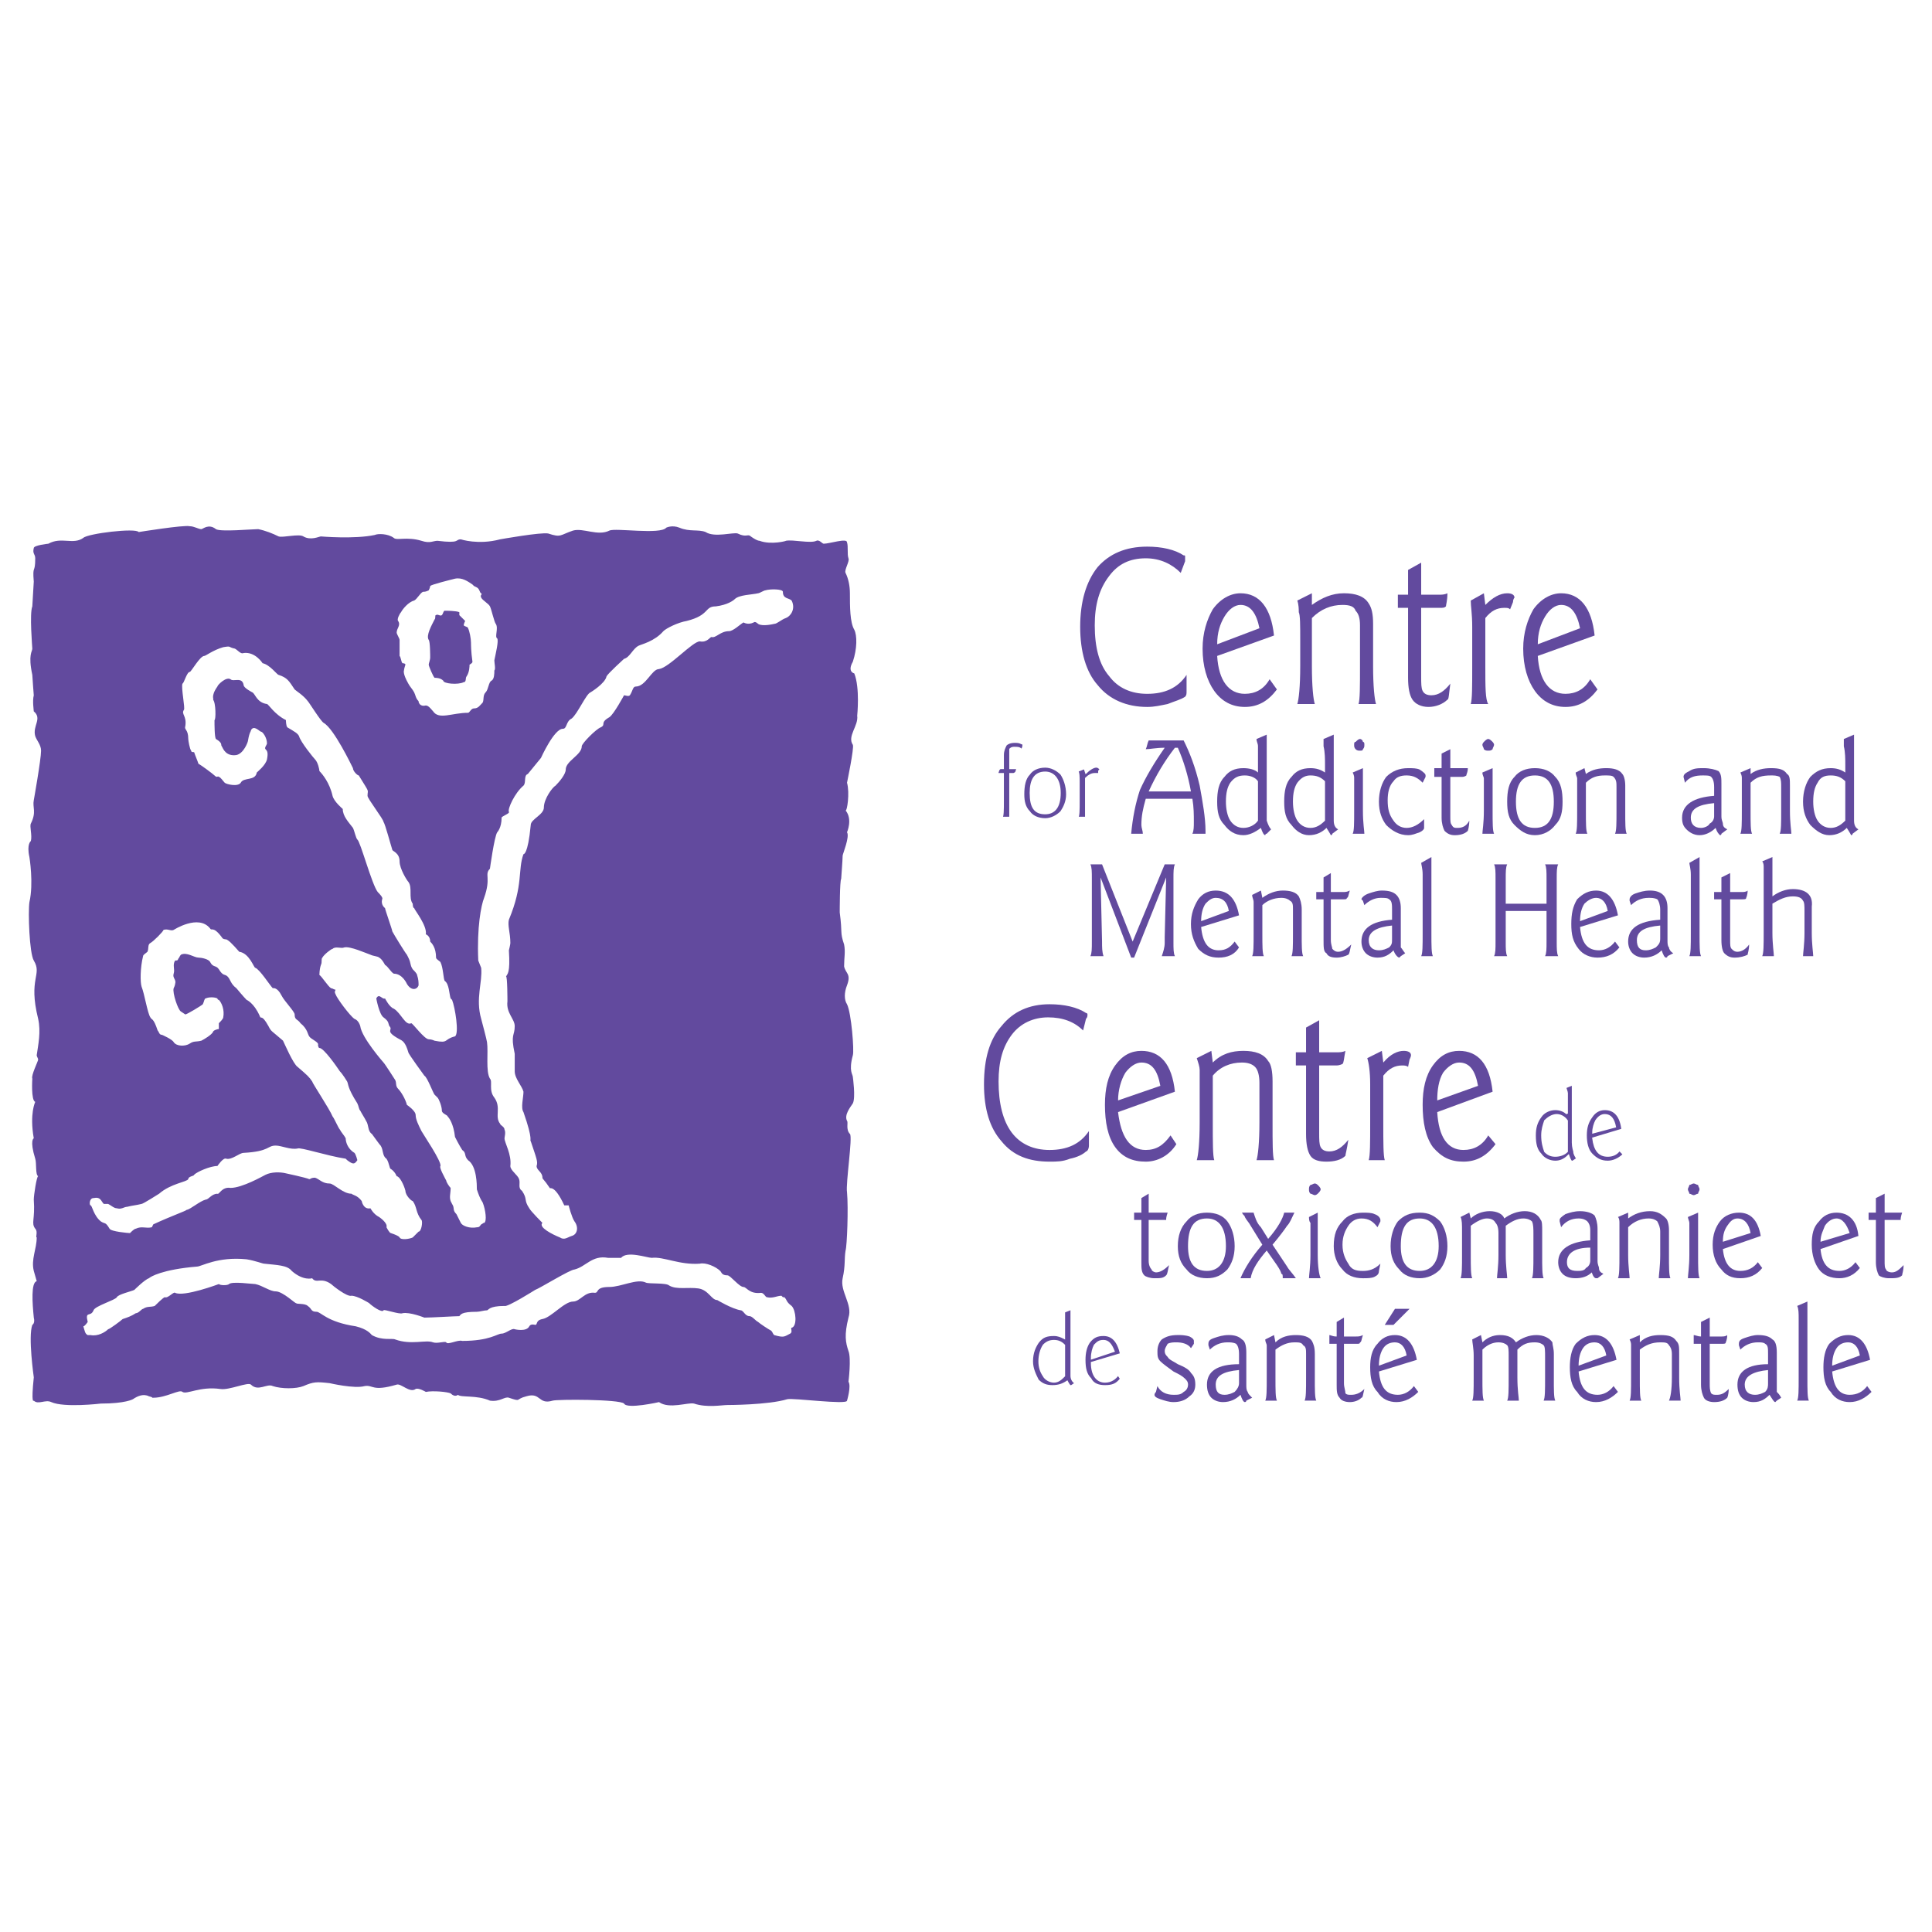 <?xml version="1.0" encoding="utf-8"?>
<!-- Generator: Adobe Illustrator 13.0.0, SVG Export Plug-In . SVG Version: 6.00 Build 14948)  -->
<!DOCTYPE svg PUBLIC "-//W3C//DTD SVG 1.0//EN" "http://www.w3.org/TR/2001/REC-SVG-20010904/DTD/svg10.dtd">
<svg version="1.0" id="Layer_1" xmlns="http://www.w3.org/2000/svg" xmlns:xlink="http://www.w3.org/1999/xlink" x="0px" y="0px"
	 width="192.756px" height="192.756px" viewBox="0 0 192.756 192.756" enable-background="new 0 0 192.756 192.756"
	 xml:space="preserve">
<g>
	<polygon fill-rule="evenodd" clip-rule="evenodd" fill="#FFFFFF" points="0,0 192.756,0 192.756,192.756 0,192.756 0,0 	"/>
	<path fill-rule="evenodd" clip-rule="evenodd" fill="#624A9E" d="M118.384,67.333v1.599c0,0.291,0,0.436-0.146,0.582
		c-0.436,0.291-1.018,0.437-1.745,0.727c-0.727,0.146-1.309,0.291-2.035,0.291c-2.036,0-3.78-0.727-4.943-2.181
		c-1.164-1.309-1.745-3.344-1.745-5.816s0.581-4.507,1.745-5.961c1.163-1.309,2.763-2.036,4.943-2.036
		c1.454,0,2.763,0.291,3.635,0.873c0.146,0,0.146,0,0.146,0.145c0,0,0,0.146,0,0.436l-0.436,1.164
		c-0.873-0.873-2.036-1.454-3.49-1.454c-1.6,0-2.763,0.582-3.635,1.745c-1.018,1.308-1.454,2.908-1.454,4.943
		c0,2.181,0.437,3.926,1.454,5.089c0.872,1.163,2.181,1.745,3.78,1.745C116.203,69.223,117.512,68.641,118.384,67.333
		L118.384,67.333z"/>
	<path fill-rule="evenodd" clip-rule="evenodd" fill="#624A9E" d="M122.164,61.516c0.437-0.727,1.018-1.163,1.6-1.163
		c1.018,0,1.6,0.873,1.891,2.327l-4.217,1.599C121.438,63.116,121.728,62.243,122.164,61.516L122.164,61.516z M124.2,69.223
		c-1.6,0-2.617-1.309-2.763-3.78l5.67-2.036c-0.29-2.762-1.453-4.216-3.344-4.216c-1.018,0-2.036,0.582-2.763,1.599
		c-0.581,1.018-1.018,2.327-1.018,3.926c0,1.745,0.437,3.199,1.163,4.216c0.727,1.018,1.745,1.6,3.054,1.6s2.326-0.582,3.198-1.745
		l-0.727-1.018C126.09,68.786,125.218,69.223,124.2,69.223L124.2,69.223z"/>
	<path fill-rule="evenodd" clip-rule="evenodd" fill="#624A9E" d="M137.286,70.24h-1.745c0.146-0.436,0.146-1.745,0.146-3.78v-4.071
		c0-0.727-0.146-1.163-0.437-1.454c-0.146-0.436-0.581-0.582-1.309-0.582c-1.163,0-2.181,0.436-3.053,1.309v4.798
		c0,2.036,0.145,3.344,0.29,3.78h-1.744c0.146-0.436,0.29-1.745,0.29-3.78v-2.617c0-1.454,0-2.472-0.145-2.763
		c0-0.291,0-0.727-0.146-1.163l1.454-0.727v1.163c1.018-0.727,2.035-1.163,3.198-1.163s2.036,0.291,2.472,1.018
		c0.291,0.437,0.437,1.018,0.437,2.036v4.217C136.995,68.496,137.141,69.804,137.286,70.24L137.286,70.24z"/>
	<path fill-rule="evenodd" clip-rule="evenodd" fill="#624A9E" d="M144.701,68.205c-0.146,1.018-0.146,1.599-0.291,1.599
		c-0.436,0.436-1.163,0.727-1.89,0.727c-0.728,0-1.309-0.291-1.6-0.727c-0.291-0.437-0.437-1.164-0.437-2.181v-6.979h-1.018v-1.309
		c0.146,0,0.437,0,1.018,0v-2.472l1.309-0.727v3.199h1.745c0.291,0,0.582,0,0.872-0.146c0,0.727-0.146,1.163-0.146,1.309
		c-0.145,0.146-0.29,0.146-0.581,0.146h-1.891v6.834c0,0.727,0,1.163,0.146,1.454s0.437,0.436,0.873,0.436
		C143.538,69.368,144.12,68.932,144.701,68.205L144.701,68.205z"/>
	<path fill-rule="evenodd" clip-rule="evenodd" fill="#624A9E" d="M151.1,59.626c0,0-0.146,0.146-0.146,0.437l-0.291,0.727
		c-0.146-0.145-0.291-0.145-0.582-0.145c-0.727,0-1.309,0.291-1.89,1.018v4.798c0,2.036,0,3.344,0.291,3.78h-1.745
		c0.146-0.436,0.146-1.745,0.146-3.78v-2.036c0-0.436,0-1.018,0-1.89c0-1.309-0.146-2.036-0.146-2.617l1.309-0.727l0.146,1.163
		c0.727-0.727,1.453-1.163,2.181-1.163C150.809,59.19,151.1,59.335,151.1,59.626L151.1,59.626z"/>
	<path fill-rule="evenodd" clip-rule="evenodd" fill="#624A9E" d="M154.152,61.516c0.437-0.727,1.018-1.163,1.6-1.163
		c1.018,0,1.6,0.873,1.89,2.327l-4.216,1.599C153.426,63.116,153.717,62.243,154.152,61.516L154.152,61.516z M156.188,69.223
		c-1.6,0-2.617-1.309-2.763-3.78l5.671-2.036c-0.291-2.762-1.455-4.216-3.345-4.216c-1.018,0-2.035,0.582-2.763,1.599
		c-0.582,1.018-1.018,2.327-1.018,3.926c0,1.745,0.436,3.199,1.163,4.216c0.727,1.018,1.745,1.6,3.054,1.6s2.326-0.582,3.198-1.745
		l-0.727-1.018C158.078,68.786,157.206,69.223,156.188,69.223L156.188,69.223z"/>
	<path fill-rule="evenodd" clip-rule="evenodd" fill="#624A9E" d="M108.642,112.844v1.453c0,0.291-0.146,0.582-0.291,0.582
		c-0.29,0.291-0.872,0.582-1.599,0.727c-0.728,0.291-1.309,0.291-2.036,0.291c-2.035,0-3.635-0.582-4.798-2.035
		c-1.163-1.309-1.745-3.199-1.745-5.672c0-2.617,0.582-4.506,1.745-5.816c1.163-1.453,2.763-2.18,4.798-2.18
		c1.454,0,2.763,0.291,3.635,0.873c0.146,0,0.146,0.145,0.146,0.145c0,0.145,0,0.291-0.146,0.436l-0.29,1.164
		c-0.873-0.873-2.036-1.309-3.49-1.309s-2.763,0.582-3.635,1.744c-0.872,1.164-1.309,2.617-1.309,4.652
		c0,2.182,0.437,3.928,1.309,5.09c0.872,1.164,2.181,1.744,3.78,1.744C106.461,114.732,107.77,114.152,108.642,112.844
		L108.642,112.844z"/>
	<path fill-rule="evenodd" clip-rule="evenodd" fill="#624A9E" d="M112.277,107.027c0.436-0.582,1.018-1.018,1.599-1.018
		c1.019,0,1.6,0.727,1.891,2.326l-4.217,1.453C111.55,108.771,111.841,107.754,112.277,107.027L112.277,107.027z M114.312,114.732
		c-1.6,0-2.472-1.309-2.763-3.779l5.671-2.035c-0.291-2.764-1.454-4.072-3.345-4.072c-1.018,0-1.89,0.436-2.617,1.455
		c-0.727,1.018-1.018,2.326-1.018,3.926c0,1.744,0.291,3.197,1.018,4.217c0.728,1.018,1.745,1.453,3.054,1.453
		c1.163,0,2.326-0.582,3.054-1.744l-0.582-0.873C116.058,114.297,115.33,114.732,114.312,114.732L114.312,114.732z"/>
	<path fill-rule="evenodd" clip-rule="evenodd" fill="#624A9E" d="M127.107,115.75h-1.744c0.146-0.436,0.291-1.744,0.291-3.779
		v-3.926c0-0.727-0.146-1.309-0.437-1.6s-0.728-0.436-1.309-0.436c-1.163,0-2.182,0.436-2.908,1.309v4.652
		c0,2.035,0,3.344,0.146,3.779h-1.745c0.146-0.436,0.291-1.744,0.291-3.779v-2.617c0-1.455,0-2.326,0-2.617
		s-0.146-0.727-0.291-1.164l1.454-0.727l0.146,1.164c0.872-0.873,1.891-1.164,3.054-1.164s2.035,0.291,2.472,1.018
		c0.291,0.291,0.437,1.018,0.437,2.035v4.072C126.963,114.006,126.963,115.314,127.107,115.75L127.107,115.75z"/>
	<path fill-rule="evenodd" clip-rule="evenodd" fill="#624A9E" d="M134.523,113.715c-0.146,1.018-0.291,1.455-0.291,1.6
		c-0.437,0.436-1.163,0.582-1.89,0.582c-0.728,0-1.31-0.146-1.6-0.582c-0.291-0.436-0.437-1.162-0.437-2.182v-6.832h-1.018v-1.311
		c0.146,0,0.581,0,1.018,0v-2.471l1.309-0.727v3.197h1.745c0.29,0,0.581,0,0.872-0.145c-0.146,0.727-0.146,1.164-0.291,1.309
		c0,0-0.291,0.146-0.581,0.146h-1.745v6.688c0,0.727,0,1.164,0.146,1.455c0.146,0.289,0.437,0.436,0.872,0.436
		C133.36,114.879,133.941,114.443,134.523,113.715L134.523,113.715z"/>
	<path fill-rule="evenodd" clip-rule="evenodd" fill="#624A9E" d="M140.775,105.281c0,0,0,0.146-0.146,0.438l-0.146,0.727
		c-0.145-0.145-0.436-0.145-0.581-0.145c-0.728,0-1.309,0.289-1.891,1.018v4.652c0,2.035,0,3.344,0.146,3.779h-1.6
		c0.146-0.436,0.146-1.744,0.146-3.779v-2.035c0-0.291,0-1.018,0-1.746c0-1.309-0.146-2.18-0.291-2.617l1.454-0.727l0.146,1.164
		c0.728-0.873,1.454-1.164,2.036-1.164C140.484,104.846,140.775,104.99,140.775,105.281L140.775,105.281z"/>
	<path fill-rule="evenodd" clip-rule="evenodd" fill="#624A9E" d="M143.975,107.027c0.436-0.582,1.018-1.018,1.6-1.018
		c1.018,0,1.599,0.727,1.89,2.326l-4.071,1.453C143.393,108.771,143.538,107.754,143.975,107.027L143.975,107.027z M146.01,114.732
		c-1.6,0-2.472-1.309-2.617-3.779l5.525-2.035c-0.291-2.764-1.454-4.072-3.344-4.072c-1.019,0-1.891,0.436-2.617,1.455
		c-0.728,1.018-1.019,2.326-1.019,3.926c0,1.744,0.291,3.197,1.019,4.217c0.872,1.018,1.744,1.453,3.053,1.453
		s2.327-0.582,3.199-1.744l-0.727-0.873C147.9,114.297,147.027,114.732,146.01,114.732L146.01,114.732z"/>
	<path fill-rule="evenodd" clip-rule="evenodd" fill="#624A9E" d="M117.221,74.603h0.291c0.581,1.309,1.018,2.763,1.309,4.362
		h-4.217C115.33,77.365,116.203,75.911,117.221,74.603L117.221,74.603z M119.692,78.383c-0.437-1.89-1.018-3.344-1.6-4.507h-2.617
		c-0.436,0-0.727,0-0.872,0c-0.146,0.291-0.146,0.582-0.291,0.872c0.437,0,1.018-0.145,1.891-0.145
		c-1.019,1.454-1.891,2.908-2.473,4.216c-0.436,1.309-0.727,2.763-0.872,4.362h1.163c0-0.291-0.146-0.582-0.146-0.873
		c0-0.873,0.146-1.599,0.437-2.617h4.652c0.146,0.873,0.146,1.6,0.146,2.327c0,0.436,0,0.872-0.146,1.163h1.31V82.89
		C120.274,81.582,119.983,79.982,119.692,78.383L119.692,78.383z"/>
	<path fill-rule="evenodd" clip-rule="evenodd" fill="#624A9E" d="M124.055,82.6c-0.582,0-1.018-0.291-1.309-0.727
		c-0.291-0.437-0.437-1.163-0.437-1.89c0-0.873,0.146-1.454,0.437-1.89c0.436-0.582,0.872-0.727,1.454-0.727
		c0.436,0,1.018,0.145,1.309,0.582v3.926C125.218,82.309,124.636,82.6,124.055,82.6L124.055,82.6z M126.381,81.873
		c0-0.146,0-0.437,0-1.018v-7.561l-1.018,0.436c0,0.291,0.146,0.436,0.146,0.727c0,0.582,0,1.309,0,1.89v0.727
		c-0.291-0.291-0.873-0.436-1.454-0.436c-0.873,0-1.454,0.291-1.891,0.872c-0.581,0.582-0.727,1.454-0.727,2.472
		c0,1.018,0.146,1.745,0.727,2.326c0.437,0.582,1.018,1.018,1.891,1.018c0.581,0,1.163-0.291,1.744-0.727
		c0.146,0.436,0.291,0.727,0.437,0.727c0,0,0-0.146,0.146-0.146l0.437-0.436C126.672,82.6,126.526,82.309,126.381,81.873
		L126.381,81.873z"/>
	<path fill-rule="evenodd" clip-rule="evenodd" fill="#624A9E" d="M130.743,82.6c-0.582,0-1.019-0.291-1.309-0.727
		c-0.291-0.437-0.437-1.163-0.437-1.89c0-0.873,0.146-1.454,0.437-1.89c0.436-0.582,0.872-0.727,1.309-0.727
		c0.581,0,1.018,0.145,1.454,0.582v3.926C131.761,82.309,131.324,82.6,130.743,82.6L130.743,82.6z M133.069,81.873
		c0-0.146,0-0.437,0-1.018v-7.561l-1.018,0.436c0,0.291,0,0.436,0,0.727c0.146,0.582,0.146,1.309,0.146,1.89v0.727
		c-0.437-0.291-0.873-0.436-1.454-0.436c-0.873,0-1.454,0.291-1.891,0.872c-0.581,0.582-0.727,1.454-0.727,2.472
		c0,1.018,0.146,1.745,0.727,2.326c0.437,0.582,1.018,1.018,1.745,1.018c0.727,0,1.309-0.291,1.745-0.727
		c0.29,0.436,0.436,0.727,0.436,0.727c0.146,0,0.146-0.146,0.146-0.146l0.582-0.436C133.215,82.6,133.069,82.309,133.069,81.873
		L133.069,81.873z"/>
	<path fill-rule="evenodd" clip-rule="evenodd" fill="#624A9E" d="M136.123,74.312c0,0.146,0,0.291-0.146,0.436
		c0,0.146-0.146,0.146-0.291,0.146s-0.291,0-0.437-0.146c-0.146-0.145-0.146-0.291-0.146-0.436s0-0.291,0.146-0.291
		c0.146-0.145,0.291-0.291,0.437-0.291s0.291,0.146,0.291,0.291C136.123,74.021,136.123,74.166,136.123,74.312L136.123,74.312z
		 M136.123,83.181h-1.163c0.145-0.291,0.145-1.018,0.145-2.326v-1.164c0-1.163,0-1.745,0-2.036c0-0.146,0-0.291-0.145-0.582
		l1.018-0.436v4.217C135.978,82.163,136.123,82.89,136.123,83.181L136.123,83.181z"/>
	<path fill-rule="evenodd" clip-rule="evenodd" fill="#624A9E" d="M142.229,77.365c0,0.145,0,0.145,0,0.145l-0.291,0.582
		c-0.437-0.437-0.872-0.727-1.599-0.727c-0.582,0-1.019,0.145-1.31,0.582c-0.436,0.436-0.581,1.163-0.581,1.89
		c0,0.873,0.146,1.454,0.581,2.036c0.291,0.436,0.728,0.727,1.31,0.727c0.581,0,1.162-0.291,1.744-0.873V82.6
		c0,0.146-0.146,0.291-0.437,0.436c-0.436,0.146-0.727,0.291-1.163,0.291c-0.872,0-1.6-0.437-2.181-1.018
		c-0.437-0.582-0.727-1.309-0.727-2.326c0-1.018,0.29-1.89,0.727-2.472c0.581-0.582,1.309-0.872,2.181-0.872
		c0.437,0,0.873,0,1.163,0.145C142.084,77.074,142.229,77.22,142.229,77.365L142.229,77.365z"/>
	<path fill-rule="evenodd" clip-rule="evenodd" fill="#624A9E" d="M146.592,81.873c0,0.582-0.146,1.018-0.146,1.018
		c-0.291,0.291-0.727,0.437-1.309,0.437c-0.437,0-0.728-0.146-1.018-0.437c-0.146-0.291-0.291-0.727-0.291-1.309V77.51h-0.728
		v-0.872c0.146,0,0.437,0,0.728,0v-1.454l0.872-0.437v1.891h1.163c0.146,0,0.437,0,0.582,0c0,0.436-0.146,0.582-0.146,0.727
		c0,0-0.146,0.145-0.437,0.145h-1.163v3.926c0,0.437,0,0.727,0.146,0.873c0.146,0.291,0.291,0.291,0.582,0.291
		C145.864,82.6,146.301,82.454,146.592,81.873L146.592,81.873z"/>
	<path fill-rule="evenodd" clip-rule="evenodd" fill="#624A9E" d="M149.063,74.312c0,0.146-0.146,0.291-0.146,0.436
		c-0.146,0.146-0.291,0.146-0.436,0.146c-0.146,0-0.291,0-0.437-0.146c0-0.145-0.146-0.291-0.146-0.436s0.146-0.291,0.146-0.291
		c0.146-0.145,0.291-0.291,0.437-0.291c0.145,0,0.29,0.146,0.436,0.291C148.918,74.021,149.063,74.166,149.063,74.312
		L149.063,74.312z M149.063,83.181H147.9c0-0.291,0.146-1.018,0.146-2.326v-1.164c0-1.163,0-1.745,0-2.036
		c0-0.146-0.146-0.291-0.146-0.582l1.018-0.436v4.217C148.918,82.163,148.918,82.89,149.063,83.181L149.063,83.181z"/>
	<path fill-rule="evenodd" clip-rule="evenodd" fill="#624A9E" d="M153.135,82.6c-1.309,0-1.891-0.873-1.891-2.617
		s0.582-2.617,1.891-2.617s1.89,0.873,1.89,2.617S154.443,82.6,153.135,82.6L153.135,82.6z M155.17,77.51
		c-0.436-0.582-1.163-0.872-2.035-0.872c-0.873,0-1.6,0.291-2.035,0.872c-0.582,0.582-0.728,1.454-0.728,2.472
		c0,1.018,0.146,1.745,0.728,2.326c0.581,0.582,1.162,1.018,2.035,1.018c0.872,0,1.6-0.437,2.035-1.018
		c0.582-0.582,0.728-1.309,0.728-2.326C155.897,78.964,155.752,78.092,155.17,77.51L155.17,77.51z"/>
	<path fill-rule="evenodd" clip-rule="evenodd" fill="#624A9E" d="M162.295,83.181h-1.163c0.146-0.291,0.146-1.018,0.146-2.326
		v-2.327c0-0.436,0-0.727-0.291-1.018c-0.146-0.145-0.437-0.145-0.872-0.145c-0.728,0-1.309,0.145-1.891,0.727v2.763
		c0,1.308,0,2.035,0.146,2.326h-1.163c0.146-0.291,0.146-1.018,0.146-2.326v-1.6c0-0.873,0-1.309,0-1.6
		c0-0.146-0.146-0.291-0.146-0.582l0.872-0.436l0.146,0.582c0.582-0.437,1.309-0.582,2.036-0.582c0.727,0,1.309,0.145,1.6,0.582
		c0.145,0.146,0.29,0.582,0.29,1.163v2.472C162.149,82.163,162.149,82.89,162.295,83.181L162.295,83.181z"/>
	<path fill-rule="evenodd" clip-rule="evenodd" fill="#624A9E" d="M170.583,82.163c-0.146,0.291-0.582,0.437-0.872,0.437
		c-0.728,0-1.019-0.437-1.019-1.018c0-0.872,0.728-1.309,2.327-1.454v1.309C171.02,81.727,170.874,82.018,170.583,82.163
		L170.583,82.163z M171.892,82.163c0-0.145-0.146-0.291-0.146-0.727v-3.198c0-0.582,0-1.018-0.291-1.309
		c-0.291-0.146-0.872-0.291-1.454-0.291c-0.581,0-1.018,0-1.454,0.291c-0.29,0.146-0.581,0.291-0.581,0.582l0,0l0.146,0.582
		c0.436-0.582,1.018-0.727,1.745-0.727c0.436,0,0.727,0,0.872,0.145c0.146,0.146,0.291,0.437,0.291,1.018V79.4
		c-2.036,0.146-3.199,0.873-3.199,2.181c0,0.582,0.146,0.873,0.437,1.164c0.29,0.291,0.727,0.582,1.309,0.582
		c0.581,0,1.163-0.291,1.599-0.727c0.146,0.436,0.291,0.582,0.437,0.727c0.146,0,0.146-0.146,0.146-0.146l0.582-0.436
		C172.037,82.6,171.892,82.454,171.892,82.163L171.892,82.163z"/>
	<path fill-rule="evenodd" clip-rule="evenodd" fill="#624A9E" d="M178.726,83.181h-1.163c0.146-0.291,0.146-1.018,0.146-2.326
		v-2.327c0-0.436,0-0.727-0.146-1.018c-0.291-0.145-0.582-0.145-0.873-0.145c-0.872,0-1.453,0.145-2.035,0.727v2.763
		c0,1.308,0,2.035,0.146,2.326h-1.163c0.145-0.291,0.145-1.018,0.145-2.326v-1.6c0-0.873,0-1.309,0-1.6c0-0.146,0-0.291-0.145-0.582
		l1.018-0.436v0.582c0.582-0.437,1.309-0.582,2.035-0.582c0.873,0,1.309,0.145,1.6,0.582c0.291,0.146,0.291,0.582,0.291,1.163v2.472
		C178.58,82.163,178.726,82.89,178.726,83.181L178.726,83.181z"/>
	<path fill-rule="evenodd" clip-rule="evenodd" fill="#624A9E" d="M182.651,82.6c-0.582,0-1.018-0.291-1.309-0.727
		c-0.291-0.437-0.437-1.163-0.437-1.89c0-0.873,0.146-1.454,0.437-1.89c0.291-0.582,0.727-0.727,1.309-0.727
		s1.018,0.145,1.454,0.582v3.926C183.669,82.309,183.233,82.6,182.651,82.6L182.651,82.6z M184.978,81.873c0-0.146,0-0.437,0-1.018
		v-7.561l-1.018,0.436c0,0.291,0,0.436,0,0.727c0.146,0.582,0.146,1.309,0.146,1.89v0.727c-0.437-0.291-0.872-0.436-1.454-0.436
		c-0.872,0-1.454,0.291-2.035,0.872c-0.437,0.582-0.728,1.454-0.728,2.472c0,1.018,0.291,1.745,0.728,2.326
		c0.581,0.582,1.163,1.018,1.89,1.018c0.728,0,1.309-0.291,1.745-0.727c0.29,0.436,0.436,0.727,0.436,0.727
		c0.146,0,0.146-0.146,0.146-0.146l0.582-0.436C185.123,82.6,184.978,82.309,184.978,81.873L184.978,81.873z"/>
	<path fill-rule="evenodd" clip-rule="evenodd" fill="#624A9E" d="M117.221,95.395h-1.309c0.146-0.437,0.291-0.873,0.291-1.309
		v-0.582l0.145-5.962l-3.198,7.997h-0.291l-3.054-7.997l0.146,6.398c0,0.582,0,1.018,0.146,1.454h-1.309
		c0.146-0.291,0.146-0.728,0.146-1.454v-6.252c0-0.727,0-1.163-0.146-1.454h1.163l3.054,7.706l3.199-7.706h1.018
		c-0.146,0.291-0.146,0.727-0.146,1.454v6.252C117.075,94.667,117.075,95.104,117.221,95.395L117.221,95.395z"/>
	<path fill-rule="evenodd" clip-rule="evenodd" fill="#624A9E" d="M120.274,90.16c0.29-0.291,0.581-0.582,1.018-0.582
		c0.727,0,1.163,0.437,1.309,1.309l-2.763,1.018C119.838,91.178,119.983,90.597,120.274,90.16L120.274,90.16z M121.583,94.813
		c-1.019,0-1.6-0.727-1.745-2.326l3.78-1.163c-0.291-1.6-1.018-2.472-2.326-2.472c-0.728,0-1.309,0.291-1.745,0.872
		c-0.437,0.727-0.727,1.454-0.727,2.472c0,1.018,0.29,1.745,0.727,2.472c0.582,0.582,1.163,0.873,2.036,0.873
		c0.872,0,1.599-0.291,2.035-1.018l-0.437-0.582C122.746,94.522,122.31,94.813,121.583,94.813L121.583,94.813z"/>
	<path fill-rule="evenodd" clip-rule="evenodd" fill="#624A9E" d="M130.016,95.395h-1.163c0.146-0.291,0.146-1.018,0.146-2.327
		v-2.326c0-0.437,0-0.727-0.291-0.873c-0.146-0.146-0.436-0.291-0.872-0.291c-0.728,0-1.454,0.291-1.891,0.727v2.763
		c0,1.309,0,2.036,0.146,2.327h-1.163c0.146-0.291,0.146-1.018,0.146-2.327v-1.454c0-0.873,0-1.455,0-1.6
		c0-0.291-0.146-0.437-0.146-0.728l0.872-0.436l0.146,0.727c0.582-0.436,1.309-0.727,2.036-0.727c0.727,0,1.309,0.146,1.6,0.581
		c0.145,0.291,0.29,0.727,0.29,1.309v2.326C129.87,94.377,129.87,95.104,130.016,95.395L130.016,95.395z"/>
	<path fill-rule="evenodd" clip-rule="evenodd" fill="#624A9E" d="M134.814,94.232c-0.146,0.581-0.146,0.872-0.291,1.018
		c-0.291,0.146-0.728,0.291-1.163,0.291c-0.582,0-0.873-0.145-1.018-0.436c-0.291-0.146-0.291-0.582-0.291-1.309v-4.071h-0.728
		v-0.727c0.146,0,0.291,0,0.728,0v-1.455l0.727-0.436v1.891h1.163c0.291,0,0.437,0,0.728-0.146
		c-0.146,0.436-0.146,0.727-0.291,0.727c0,0.146-0.146,0.146-0.291,0.146h-1.309v4.071c0,0.437,0.146,0.727,0.146,0.872
		c0.146,0.146,0.291,0.291,0.582,0.291C133.941,94.958,134.378,94.667,134.814,94.232L134.814,94.232z"/>
	<path fill-rule="evenodd" clip-rule="evenodd" fill="#624A9E" d="M138.595,94.522c-0.291,0.145-0.582,0.291-1.018,0.291
		c-0.582,0-1.019-0.291-1.019-1.018c0-0.873,0.873-1.309,2.326-1.454v1.309C138.885,94.086,138.885,94.232,138.595,94.522
		L138.595,94.522z M139.758,94.522c0-0.146,0-0.436,0-0.727v-3.199c0-0.582-0.146-1.018-0.437-1.309
		c-0.291-0.29-0.727-0.436-1.454-0.436c-0.436,0-0.872,0.146-1.309,0.291c-0.436,0.145-0.727,0.436-0.727,0.582l0.146,0.146
		l0.146,0.436c0.436-0.436,1.018-0.727,1.6-0.727c0.436,0,0.727,0,0.872,0.146c0.29,0.146,0.29,0.582,0.29,1.018v1.018
		c-2.035,0.146-3.053,0.873-3.053,2.181c0,0.436,0.146,0.872,0.436,1.163c0.291,0.291,0.728,0.436,1.164,0.436
		c0.727,0,1.163-0.291,1.599-0.727c0.146,0.437,0.437,0.727,0.582,0.727c0,0,0,0,0.146-0.145l0.437-0.291
		C140.049,94.958,139.903,94.667,139.758,94.522L139.758,94.522z"/>
	<path fill-rule="evenodd" clip-rule="evenodd" fill="#624A9E" d="M142.957,95.395h-1.164c0.146-0.291,0.146-1.018,0.146-2.327
		v-5.816c0-0.582-0.146-1.018-0.146-1.163l1.019-0.582v7.561C142.812,94.377,142.812,95.104,142.957,95.395L142.957,95.395z"/>
	<path fill-rule="evenodd" clip-rule="evenodd" fill="#624A9E" d="M155.461,95.395h-1.309c0.146-0.291,0.146-0.728,0.146-1.454
		v-3.054h-4.071v3.054c0,0.727,0,1.163,0.146,1.454h-1.309c0.146-0.291,0.146-0.728,0.146-1.454v-6.252c0-0.727,0-1.163-0.146-1.454
		h1.309c-0.146,0.291-0.146,0.727-0.146,1.454v2.472h4.071v-2.472c0-0.727,0-1.163-0.146-1.454h1.309
		c-0.146,0.291-0.146,0.727-0.146,1.454v6.252C155.315,94.667,155.315,95.104,155.461,95.395L155.461,95.395z"/>
	<path fill-rule="evenodd" clip-rule="evenodd" fill="#624A9E" d="M158.078,90.16c0.291-0.291,0.728-0.582,1.163-0.582
		c0.582,0,1.019,0.437,1.163,1.309l-2.763,1.018C157.642,91.178,157.787,90.597,158.078,90.16L158.078,90.16z M159.532,94.813
		c-1.163,0-1.745-0.727-1.891-2.326l3.781-1.163c-0.291-1.6-1.019-2.472-2.182-2.472c-0.727,0-1.309,0.291-1.89,0.872
		c-0.437,0.727-0.582,1.454-0.582,2.472c0,1.018,0.146,1.745,0.728,2.472c0.436,0.582,1.163,0.873,1.89,0.873
		c0.873,0,1.6-0.291,2.182-1.018l-0.437-0.582C160.695,94.522,160.114,94.813,159.532,94.813L159.532,94.813z"/>
	<path fill-rule="evenodd" clip-rule="evenodd" fill="#624A9E" d="M165.203,94.522c-0.291,0.145-0.582,0.291-1.018,0.291
		c-0.582,0-0.873-0.291-0.873-1.018c0-0.873,0.728-1.309,2.327-1.454v1.309C165.64,94.086,165.494,94.232,165.203,94.522
		L165.203,94.522z M166.512,94.522c-0.146-0.146-0.146-0.436-0.146-0.727v-3.199c0-0.582-0.146-1.018-0.437-1.309
		c-0.29-0.29-0.727-0.436-1.309-0.436c-0.581,0-1.018,0.146-1.454,0.291c-0.436,0.145-0.581,0.436-0.581,0.582v0.146l0.146,0.436
		c0.436-0.436,1.018-0.727,1.745-0.727c0.29,0,0.581,0,0.872,0.146c0.146,0.146,0.291,0.582,0.291,1.018v1.018
		c-2.182,0.146-3.199,0.873-3.199,2.181c0,0.436,0.146,0.872,0.437,1.163c0.29,0.291,0.727,0.436,1.163,0.436
		c0.727,0,1.309-0.291,1.744-0.727c0.146,0.437,0.291,0.727,0.437,0.727c0,0,0.146,0,0.146-0.145l0.582-0.291
		C166.657,94.958,166.512,94.667,166.512,94.522L166.512,94.522z"/>
	<path fill-rule="evenodd" clip-rule="evenodd" fill="#624A9E" d="M169.711,95.395h-1.164c0.146-0.291,0.146-1.018,0.146-2.327
		v-5.816c0-0.582-0.146-1.018-0.146-1.163l1.019-0.582v7.561C169.565,94.377,169.565,95.104,169.711,95.395L169.711,95.395z"/>
	<path fill-rule="evenodd" clip-rule="evenodd" fill="#624A9E" d="M174.509,94.232c0,0.581-0.146,0.872-0.146,1.018
		c-0.291,0.146-0.727,0.291-1.309,0.291c-0.436,0-0.727-0.145-1.018-0.436c-0.146-0.146-0.291-0.582-0.291-1.309v-4.071h-0.727
		v-0.727c0.145,0,0.436,0,0.727,0v-1.455l0.873-0.436v1.891h1.162c0.146,0,0.437,0,0.582-0.146c0,0.436-0.146,0.727-0.146,0.727
		c0,0.146-0.146,0.146-0.437,0.146h-1.162v4.071c0,0.437,0,0.727,0.145,0.872c0.146,0.146,0.291,0.291,0.582,0.291
		C173.781,94.958,174.218,94.667,174.509,94.232L174.509,94.232z"/>
	<path fill-rule="evenodd" clip-rule="evenodd" fill="#624A9E" d="M180.906,95.395h-1.018c0-0.291,0.146-1.163,0.146-2.327v-2.181
		c0-0.436,0-0.872-0.146-1.018c-0.146-0.291-0.437-0.437-1.018-0.437c-0.728,0-1.309,0.291-2.036,0.727v2.908
		c0,1.164,0.146,2.036,0.146,2.327h-1.163c0.146-0.291,0.146-1.163,0.146-2.327v-4.943c0-0.873,0-1.309,0-1.6
		c0-0.146,0-0.436-0.146-0.582l1.018-0.437v3.926c0.582-0.436,1.309-0.727,2.036-0.727c1.309,0,2.035,0.581,1.89,1.745v0.436v2.181
		C180.761,94.232,180.906,95.104,180.906,95.395L180.906,95.395z"/>
	<path fill-rule="evenodd" clip-rule="evenodd" fill="#624A9E" d="M116.639,126.221c-0.146,0.58-0.146,0.871-0.291,1.018
		c-0.29,0.291-0.581,0.291-1.163,0.291c-0.436,0-0.872-0.146-1.018-0.291c-0.291-0.291-0.291-0.729-0.291-1.309v-4.217h-0.727
		v-0.727c0.146,0,0.291,0,0.727,0v-1.455l0.728-0.436v1.891h1.309c0.146,0,0.291,0,0.581,0c-0.146,0.436-0.146,0.58-0.146,0.727
		c-0.145,0-0.29,0-0.436,0h-1.309v4.07c0,0.438,0.146,0.727,0.291,0.873c0,0.145,0.29,0.291,0.436,0.291
		C115.767,126.947,116.203,126.656,116.639,126.221L116.639,126.221z"/>
	<path fill-rule="evenodd" clip-rule="evenodd" fill="#624A9E" d="M120.42,126.801c-1.31,0-1.891-0.871-1.891-2.471
		c0-1.891,0.581-2.764,1.891-2.764c1.163,0,1.89,0.873,1.89,2.764C122.31,125.93,121.583,126.801,120.42,126.801L120.42,126.801z
		 M122.455,121.857c-0.437-0.582-1.163-0.871-2.035-0.871c-0.873,0-1.6,0.289-2.036,0.871c-0.581,0.582-0.872,1.455-0.872,2.473
		s0.291,1.744,0.872,2.326c0.437,0.582,1.163,0.873,2.036,0.873c0.872,0,1.453-0.291,2.035-0.873
		c0.437-0.582,0.727-1.309,0.727-2.326S122.892,122.439,122.455,121.857L122.455,121.857z"/>
	<path fill-rule="evenodd" clip-rule="evenodd" fill="#624A9E" d="M129.289,127.529h-1.309c0-0.291,0-0.438-0.146-0.438
		c0-0.145-0.146-0.436-0.437-0.871l-1.018-1.455c-0.872,1.018-1.454,1.891-1.6,2.764h-1.018c0.437-1.02,1.163-2.182,2.181-3.346
		l-1.163-1.889c-0.146-0.291-0.436-0.582-0.581-0.873c0-0.146-0.146-0.146-0.291-0.436h1.163c0.146,0.436,0.291,1.018,0.727,1.453
		l0.728,1.164c1.018-1.164,1.454-2.037,1.6-2.617h1.018c-0.291,0.58-0.437,1.018-0.728,1.309c-0.29,0.436-0.727,1.018-1.453,1.889
		l1.453,2.182C128.562,126.656,128.998,127.092,129.289,127.529L129.289,127.529z"/>
	<path fill-rule="evenodd" clip-rule="evenodd" fill="#624A9E" d="M131.761,118.658c0,0.146-0.146,0.291-0.291,0.438
		c0,0-0.146,0.145-0.291,0.145s-0.29-0.145-0.436-0.145c-0.146-0.146-0.146-0.291-0.146-0.438c0-0.145,0-0.289,0.146-0.436
		c0.146,0,0.29-0.145,0.436-0.145s0.291,0.145,0.291,0.145C131.615,118.369,131.761,118.514,131.761,118.658L131.761,118.658z
		 M131.761,127.529h-1.163c0-0.291,0.146-1.164,0.146-2.326v-1.164c0-1.164,0-1.744,0-2.035c-0.146-0.146-0.146-0.438-0.146-0.582
		l0.872-0.436v4.217C131.47,126.365,131.615,127.238,131.761,127.529L131.761,127.529z"/>
	<path fill-rule="evenodd" clip-rule="evenodd" fill="#624A9E" d="M137.723,121.713v0.145l-0.291,0.582
		c-0.437-0.582-0.873-0.873-1.6-0.873c-0.582,0-1.018,0.291-1.309,0.729c-0.291,0.436-0.582,1.018-0.582,1.889
		c0,0.873,0.291,1.455,0.582,1.891c0.291,0.582,0.727,0.727,1.454,0.727c0.581,0,1.163-0.145,1.745-0.727l-0.146,0.727
		c0,0.291-0.146,0.438-0.437,0.582c-0.291,0.146-0.728,0.146-1.163,0.146c-0.873,0-1.6-0.291-2.036-0.873
		c-0.581-0.582-0.872-1.453-0.872-2.326c0-1.164,0.291-1.891,0.872-2.473c0.437-0.582,1.163-0.871,2.036-0.871
		c0.436,0,0.872,0,1.163,0.145C137.577,121.275,137.723,121.566,137.723,121.713L137.723,121.713z"/>
	<path fill-rule="evenodd" clip-rule="evenodd" fill="#624A9E" d="M141.647,126.801c-1.308,0-1.89-0.871-1.89-2.471
		c0-1.891,0.582-2.764,1.89-2.764c1.164,0,1.891,0.873,1.891,2.764C143.538,125.93,142.812,126.801,141.647,126.801L141.647,126.801
		z M143.684,121.857c-0.582-0.582-1.163-0.871-2.036-0.871c-1.018,0-1.599,0.289-2.181,0.871c-0.437,0.582-0.727,1.455-0.727,2.473
		s0.29,1.744,0.872,2.326c0.437,0.582,1.163,0.873,2.035,0.873c0.728,0,1.454-0.291,2.036-0.873
		c0.437-0.582,0.727-1.309,0.727-2.326S144.12,122.439,143.684,121.857L143.684,121.857z"/>
	<path fill-rule="evenodd" clip-rule="evenodd" fill="#624A9E" d="M154.007,127.529h-1.163c0.146-0.291,0.146-1.164,0.146-2.326
		v-2.037c0-0.58,0-1.018-0.146-1.309c-0.146-0.145-0.437-0.291-0.872-0.291c-0.582,0-1.163,0.291-1.745,0.729v2.908
		c0,1.162,0.146,2.035,0.146,2.326h-1.018c0-0.291,0.146-1.164,0.146-2.326v-2.182c0-0.582-0.146-0.873-0.291-1.018
		c-0.146-0.291-0.437-0.438-0.872-0.438c-0.437,0-1.019,0.291-1.6,0.729v2.908c0,1.162,0,2.035,0.146,2.326h-1.163
		c0.145-0.291,0.145-1.164,0.145-2.326v-1.164c0-0.146,0-0.146,0-0.436c0-0.291,0-0.582,0-0.729c0-0.727,0-1.162-0.145-1.453
		l0.872-0.436l0.146,0.58c0.436-0.436,1.163-0.727,1.89-0.727c0.728,0,1.309,0.291,1.454,0.727c0.582-0.436,1.309-0.727,2.036-0.727
		c0.727,0,1.309,0.291,1.6,0.873c0.145,0.145,0.145,0.582,0.145,1.162v2.328C153.861,126.365,153.861,127.238,154.007,127.529
		L154.007,127.529z"/>
	<path fill-rule="evenodd" clip-rule="evenodd" fill="#624A9E" d="M158.224,126.51c-0.146,0.291-0.582,0.291-0.872,0.291
		c-0.728,0-1.018-0.291-1.018-0.871c0-0.873,0.727-1.455,2.326-1.455v1.309C158.66,126.074,158.515,126.365,158.224,126.51
		L158.224,126.51z M159.532,126.51c0-0.145-0.146-0.289-0.146-0.727v-3.197c0-0.582-0.146-1.02-0.29-1.311
		c-0.291-0.289-0.873-0.436-1.455-0.436c-0.581,0-1.018,0.146-1.453,0.291c-0.437,0.291-0.582,0.436-0.582,0.582
		c0,0.145,0,0.145,0,0.145l0.146,0.582c0.437-0.582,1.018-0.873,1.745-0.873c0.436,0,0.727,0.146,0.872,0.291
		c0.146,0.146,0.291,0.438,0.291,0.873v1.018c-2.036,0.145-3.199,0.873-3.199,2.182c0,0.436,0.146,0.871,0.437,1.162
		s0.727,0.438,1.309,0.438c0.581,0,1.163-0.146,1.6-0.582c0.146,0.436,0.291,0.582,0.436,0.582c0.146,0,0.146,0,0.146,0l0.582-0.438
		C159.678,126.947,159.532,126.801,159.532,126.51L159.532,126.51z"/>
	<path fill-rule="evenodd" clip-rule="evenodd" fill="#624A9E" d="M166.657,127.529h-1.163c0-0.291,0.146-1.164,0.146-2.326v-2.328
		c0-0.436-0.146-0.727-0.291-1.018c-0.146-0.145-0.437-0.291-0.872-0.291c-0.728,0-1.455,0.291-2.036,0.873v2.764
		c0,1.162,0.146,2.035,0.146,2.326h-1.163c0.146-0.291,0.146-1.164,0.146-2.326v-1.6c0-0.873,0-1.309,0-1.6
		c0-0.146,0-0.438-0.146-0.582l1.018-0.436v0.58c0.581-0.436,1.309-0.727,2.181-0.727c0.728,0,1.163,0.291,1.6,0.727
		c0.146,0.146,0.291,0.582,0.291,1.164v2.473C166.512,126.365,166.512,127.238,166.657,127.529L166.657,127.529z"/>
	<path fill-rule="evenodd" clip-rule="evenodd" fill="#624A9E" d="M169.565,118.658c0,0.146-0.146,0.291-0.146,0.438
		c-0.146,0-0.291,0.145-0.437,0.145s-0.291-0.145-0.437-0.145c0-0.146-0.145-0.291-0.145-0.438c0-0.145,0.145-0.289,0.145-0.436
		c0.146,0,0.291-0.145,0.437-0.145s0.291,0.145,0.437,0.145C169.42,118.369,169.565,118.514,169.565,118.658L169.565,118.658z
		 M169.565,127.529h-1.163c0-0.291,0.145-1.164,0.145-2.326v-1.164c0-1.164,0-1.744,0-2.035c0-0.146-0.145-0.438-0.145-0.582
		l1.018-0.436v4.217C169.42,126.365,169.42,127.238,169.565,127.529L169.565,127.529z"/>
	<path fill-rule="evenodd" clip-rule="evenodd" fill="#624A9E" d="M172.328,122.295c0.291-0.438,0.581-0.729,1.018-0.729
		c0.727,0,1.163,0.582,1.309,1.455l-2.763,0.871C171.892,123.166,172.037,122.73,172.328,122.295L172.328,122.295z M173.637,126.801
		c-1.018,0-1.6-0.727-1.745-2.18l3.78-1.309c-0.291-1.6-1.018-2.326-2.181-2.326c-0.728,0-1.454,0.289-1.891,0.871
		s-0.727,1.309-0.727,2.326c0,1.02,0.29,1.891,0.872,2.473c0.437,0.582,1.018,0.873,1.891,0.873c0.872,0,1.6-0.291,2.181-1.02
		l-0.437-0.58C174.945,126.51,174.363,126.801,173.637,126.801L173.637,126.801z"/>
	<path fill-rule="evenodd" clip-rule="evenodd" fill="#624A9E" d="M182.069,122.295c0.291-0.438,0.728-0.729,1.164-0.729
		c0.581,0,1.018,0.582,1.308,1.455l-2.907,0.871C181.634,123.166,181.924,122.73,182.069,122.295L182.069,122.295z M183.523,126.801
		c-1.163,0-1.744-0.727-1.89-2.18l3.78-1.309c-0.146-1.6-1.018-2.326-2.181-2.326c-0.728,0-1.31,0.289-1.745,0.871
		c-0.582,0.582-0.728,1.309-0.728,2.326c0,1.02,0.291,1.891,0.728,2.473c0.436,0.582,1.163,0.873,2.035,0.873
		c0.728,0,1.454-0.291,2.036-1.02l-0.437-0.58C184.687,126.51,184.105,126.801,183.523,126.801L183.523,126.801z"/>
	<path fill-rule="evenodd" clip-rule="evenodd" fill="#624A9E" d="M189.921,126.221c0,0.58-0.145,0.871-0.145,1.018
		c-0.291,0.291-0.728,0.291-1.309,0.291c-0.437,0-0.873-0.146-1.019-0.291c-0.146-0.291-0.291-0.729-0.291-1.309v-4.217h-0.727
		v-0.727c0.146,0,0.437,0,0.727,0v-1.455l0.873-0.436v1.891h1.163c0.146,0,0.291,0,0.582,0c-0.146,0.436-0.146,0.58-0.146,0.727
		c-0.146,0-0.146,0-0.437,0h-1.163v4.07c0,0.438,0,0.727,0.146,0.873c0,0.145,0.291,0.291,0.581,0.291
		C189.194,126.947,189.485,126.656,189.921,126.221L189.921,126.221z"/>
	<path fill-rule="evenodd" clip-rule="evenodd" fill="#624A9E" d="M119.256,138.143c0,0.436-0.146,0.873-0.581,1.164
		c-0.437,0.436-1.018,0.58-1.6,0.58c-0.437,0-0.872-0.145-1.309-0.289c-0.437-0.146-0.582-0.291-0.582-0.438
		c0,0,0-0.145,0.146-0.291l0.146-0.58c0.291,0.58,0.872,0.871,1.6,0.871c0.437,0,0.728,0,1.018-0.291
		c0.291-0.145,0.437-0.436,0.437-0.727s-0.146-0.436-0.291-0.582c-0.291-0.291-0.581-0.436-1.163-0.727
		c-0.582-0.436-1.018-0.727-1.309-1.018s-0.291-0.582-0.291-1.018s0.146-0.873,0.437-1.164c0.436-0.291,0.872-0.436,1.6-0.436
		c0.291,0,0.727,0,1.163,0.145c0.29,0.146,0.436,0.291,0.436,0.438c0,0.145,0,0.145,0,0.291l-0.29,0.436
		c-0.291-0.436-0.873-0.582-1.454-0.582c-0.291,0-0.582,0-0.873,0.146c-0.146,0.291-0.29,0.436-0.29,0.727s0.145,0.436,0.29,0.582
		c0.146,0.291,0.582,0.436,1.019,0.727c0.727,0.291,1.163,0.582,1.309,0.873C119.11,137.27,119.256,137.561,119.256,138.143
		L119.256,138.143z"/>
	<path fill-rule="evenodd" clip-rule="evenodd" fill="#624A9E" d="M123.182,138.869c-0.29,0.146-0.581,0.291-1.018,0.291
		c-0.581,0-0.872-0.291-0.872-1.018c0-0.873,0.727-1.309,2.326-1.453v1.309C123.618,138.289,123.473,138.578,123.182,138.869
		L123.182,138.869z M124.49,138.869c-0.145-0.145-0.145-0.436-0.145-0.727v-3.199c0-0.727-0.146-1.162-0.437-1.309
		c-0.291-0.291-0.728-0.436-1.309-0.436c-0.582,0-1.018,0.145-1.454,0.291c-0.437,0.145-0.582,0.291-0.582,0.582c0,0,0,0,0,0.145
		l0.146,0.436c0.437-0.436,1.018-0.727,1.745-0.727c0.291,0,0.582,0,0.872,0.146c0.146,0.145,0.291,0.436,0.291,1.018v1.018
		c-2.181,0-3.198,0.727-3.198,2.035c0,0.582,0.145,1.018,0.436,1.309s0.728,0.436,1.163,0.436c0.728,0,1.309-0.289,1.745-0.727
		c0.146,0.438,0.291,0.727,0.437,0.727c0,0,0.146,0,0.146-0.145l0.581-0.291C124.636,139.16,124.49,139.016,124.49,138.869
		L124.49,138.869z"/>
	<path fill-rule="evenodd" clip-rule="evenodd" fill="#624A9E" d="M131.324,139.742h-1.163c0.146-0.291,0.146-1.018,0.146-2.326
		v-2.326c0-0.438,0-0.727-0.291-0.873c-0.146-0.291-0.436-0.291-0.872-0.291c-0.728,0-1.309,0.291-1.891,0.727v2.764
		c0,1.309,0,2.035,0.146,2.326h-1.163c0.146-0.291,0.146-1.018,0.146-2.326v-1.455c0-0.871,0-1.453,0-1.744
		c0-0.145-0.146-0.291-0.146-0.582l0.872-0.436l0.146,0.727c0.582-0.582,1.309-0.727,2.036-0.727c0.727,0,1.309,0.145,1.6,0.582
		c0.145,0.291,0.29,0.582,0.29,1.309v2.326C131.179,138.725,131.179,139.451,131.324,139.742L131.324,139.742z"/>
	<path fill-rule="evenodd" clip-rule="evenodd" fill="#624A9E" d="M136.123,138.578c-0.146,0.582-0.146,0.873-0.291,0.873
		c-0.291,0.291-0.728,0.436-1.163,0.436c-0.437,0-0.873-0.145-1.019-0.436c-0.29-0.291-0.29-0.727-0.29-1.309v-4.07h-0.728v-0.873
		c0.146,0,0.291,0.145,0.728,0.145v-1.453l0.727-0.436v1.889h1.163c0.291,0,0.437,0,0.728-0.145
		c-0.146,0.436-0.146,0.727-0.291,0.727c0,0.146-0.146,0.146-0.291,0.146h-1.309v3.926c0,0.436,0.146,0.727,0.146,1.018
		c0.146,0.145,0.291,0.145,0.582,0.145C135.25,139.16,135.687,139.016,136.123,138.578L136.123,138.578z"/>
	<path fill-rule="evenodd" clip-rule="evenodd" fill="#624A9E" d="M138.013,134.508c0.291-0.436,0.728-0.582,1.163-0.582
		c0.582,0,1.019,0.438,1.164,1.309l-2.763,1.018C137.577,135.525,137.723,134.943,138.013,134.508L138.013,134.508z
		 M138.158,132.182h0.872l1.6-1.6h-1.454L138.158,132.182L138.158,132.182z M139.467,139.16c-1.163,0-1.744-0.727-1.89-2.326
		l3.78-1.162c-0.291-1.6-1.018-2.473-2.182-2.473c-0.727,0-1.309,0.291-1.744,0.873c-0.582,0.58-0.728,1.453-0.728,2.326
		c0,1.018,0.146,1.891,0.728,2.471c0.436,0.729,1.163,1.018,1.89,1.018c0.873,0,1.6-0.436,2.181-1.018l-0.436-0.58
		C140.63,138.869,140.049,139.16,139.467,139.16L139.467,139.16z"/>
	<path fill-rule="evenodd" clip-rule="evenodd" fill="#624A9E" d="M155.17,139.742h-1.163c0.146-0.291,0.146-1.018,0.146-2.326
		v-2.035c0-0.582,0-1.018-0.146-1.164c-0.146-0.145-0.436-0.291-0.872-0.291c-0.728,0-1.163,0.146-1.745,0.727v2.764
		c0,1.309,0.146,2.035,0.146,2.326h-1.163c0.146-0.291,0.146-1.018,0.146-2.326v-2.182c0-0.436,0-0.871-0.146-1.018
		c-0.146-0.145-0.437-0.291-0.872-0.291c-0.437,0-1.018,0.146-1.6,0.727v2.764c0,1.309,0,2.035,0.146,2.326h-1.163
		c0.145-0.291,0.145-1.018,0.145-2.326v-1.164c0,0,0-0.145,0-0.436c0-0.145,0-0.436,0-0.582c0-0.727-0.145-1.309-0.145-1.6
		l0.872-0.436l0.146,0.727c0.437-0.436,1.018-0.727,1.744-0.727c0.873,0,1.31,0.291,1.6,0.727c0.582-0.436,1.309-0.727,2.036-0.727
		c0.727,0,1.309,0.291,1.6,0.727c0,0.291,0.145,0.582,0.145,1.164v2.326C155.024,138.725,155.024,139.451,155.17,139.742
		L155.17,139.742z"/>
	<path fill-rule="evenodd" clip-rule="evenodd" fill="#624A9E" d="M157.933,134.508c0.291-0.436,0.728-0.582,1.164-0.582
		c0.581,0,1.018,0.438,1.163,1.309l-2.763,1.018C157.497,135.525,157.642,134.943,157.933,134.508L157.933,134.508z M159.387,139.16
		c-1.163,0-1.745-0.727-1.89-2.326l3.78-1.162c-0.291-1.6-1.018-2.473-2.181-2.473c-0.728,0-1.31,0.291-1.891,0.873
		c-0.437,0.58-0.582,1.453-0.582,2.326c0,1.018,0.146,1.891,0.728,2.471c0.436,0.729,1.163,1.018,1.89,1.018
		c0.873,0,1.6-0.436,2.182-1.018l-0.437-0.58C160.55,138.869,159.969,139.16,159.387,139.16L159.387,139.16z"/>
	<path fill-rule="evenodd" clip-rule="evenodd" fill="#624A9E" d="M167.675,139.742h-1.163c0.146-0.291,0.291-1.018,0.291-2.326
		v-2.326c0-0.438-0.146-0.727-0.291-0.873c-0.146-0.291-0.437-0.291-0.872-0.291c-0.873,0-1.454,0.291-2.036,0.727v2.764
		c0,1.309,0,2.035,0.146,2.326h-1.163c0.146-0.291,0.146-1.018,0.146-2.326v-1.455c0-0.871,0-1.453,0-1.744
		c0-0.145,0-0.291-0.146-0.582l1.018-0.436v0.727c0.582-0.582,1.309-0.727,2.036-0.727c0.872,0,1.309,0.145,1.599,0.582
		c0.291,0.291,0.291,0.582,0.291,1.309v2.326C167.529,138.725,167.675,139.451,167.675,139.742L167.675,139.742z"/>
	<path fill-rule="evenodd" clip-rule="evenodd" fill="#624A9E" d="M172.474,138.578c0,0.582-0.146,0.873-0.146,0.873
		c-0.291,0.291-0.728,0.436-1.309,0.436c-0.437,0-0.873-0.145-1.019-0.436c-0.145-0.291-0.29-0.727-0.29-1.309v-4.07h-0.728v-0.873
		c0.146,0,0.437,0.145,0.728,0.145v-1.453l0.872-0.436v1.889h1.163c0.146,0,0.437,0,0.582-0.145c0,0.436-0.146,0.727-0.146,0.727
		c0,0.146-0.146,0.146-0.437,0.146h-1.163v3.926c0,0.436,0,0.727,0.146,1.018c0.146,0.145,0.291,0.145,0.581,0.145
		C171.746,139.16,172.037,139.016,172.474,138.578L172.474,138.578z"/>
	<path fill-rule="evenodd" clip-rule="evenodd" fill="#624A9E" d="M176.108,138.869c-0.291,0.146-0.582,0.291-1.018,0.291
		c-0.582,0-1.019-0.291-1.019-1.018c0-0.873,0.873-1.309,2.327-1.453v1.309C176.399,138.289,176.399,138.578,176.108,138.869
		L176.108,138.869z M177.271,138.869c0-0.145,0-0.436,0-0.727v-3.199c0-0.727-0.146-1.162-0.437-1.309
		c-0.291-0.291-0.727-0.436-1.454-0.436c-0.436,0-0.872,0.145-1.309,0.291c-0.436,0.145-0.581,0.291-0.581,0.582c0,0,0,0,0,0.145
		l0.146,0.436c0.436-0.436,1.018-0.727,1.744-0.727c0.291,0,0.582,0,0.728,0.146c0.291,0.145,0.291,0.436,0.291,1.018v1.018
		c-2.036,0-3.054,0.727-3.054,2.035c0,0.582,0.146,1.018,0.436,1.309c0.291,0.291,0.728,0.436,1.164,0.436
		c0.727,0,1.163-0.289,1.599-0.727c0.291,0.438,0.437,0.727,0.582,0.727c0,0,0,0,0.146-0.145l0.437-0.291
		C177.562,139.16,177.417,139.016,177.271,138.869L177.271,138.869z"/>
	<path fill-rule="evenodd" clip-rule="evenodd" fill="#624A9E" d="M180.471,139.742h-1.164c0.146-0.291,0.146-1.018,0.146-2.326
		V131.6c0-0.582,0-1.018-0.146-1.309l1.019-0.436v7.561C180.325,138.725,180.325,139.451,180.471,139.742L180.471,139.742z"/>
	<path fill-rule="evenodd" clip-rule="evenodd" fill="#624A9E" d="M183.233,134.508c0.29-0.436,0.727-0.582,1.163-0.582
		c0.581,0,1.018,0.438,1.163,1.309l-2.763,1.018C182.797,135.525,182.942,134.943,183.233,134.508L183.233,134.508z M184.541,139.16
		c-1.018,0-1.599-0.727-1.744-2.326l3.78-1.162c-0.291-1.6-1.018-2.473-2.181-2.473c-0.728,0-1.309,0.291-1.891,0.873
		c-0.437,0.58-0.582,1.453-0.582,2.326c0,1.018,0.146,1.891,0.728,2.471c0.437,0.729,1.163,1.018,1.89,1.018
		c0.873,0,1.6-0.436,2.182-1.018l-0.437-0.58C185.851,138.869,185.269,139.16,184.541,139.16L184.541,139.16z"/>
	<path fill-rule="evenodd" clip-rule="evenodd" fill="#624A9E" d="M102.099,74.312c0,0.146,0,0.146,0,0.146l-0.146,0.436
		c-0.146-0.291-0.436-0.291-0.727-0.291c-0.146,0-0.291,0-0.437,0.145c0,0,0,0.291,0,0.582v1.309h0.728l-0.146,0.436
		c0,0-0.146,0.146-0.291,0.146h-0.291v2.617c0,1.018,0,1.599,0,1.745h-0.872c0.146-0.146,0.146-0.727,0.146-1.745V77.22h-0.582
		l0.146-0.437c0-0.145,0-0.145,0.146-0.145h0.291V75.33c0-0.437,0.145-0.727,0.29-1.018c0.146-0.146,0.437-0.291,0.873-0.291
		c0.291,0,0.437,0,0.727,0.146C102.099,74.166,102.099,74.312,102.099,74.312L102.099,74.312z"/>
	
		<path fill-rule="evenodd" clip-rule="evenodd" fill="#624A9E" stroke="#FFFFFF" stroke-width="0.192" stroke-miterlimit="2.613" d="
		M102.099,74.312v0.146l-0.146,0.436c-0.146-0.291-0.436-0.291-0.727-0.291c-0.146,0-0.291,0-0.437,0.145c0,0,0,0.291,0,0.582v1.309
		h0.728l-0.146,0.436c0,0-0.146,0.146-0.291,0.146h-0.291v2.617c0,1.018,0,1.599,0,1.745h-0.872
		c0.146-0.146,0.146-0.727,0.146-1.745V77.22h-0.582l0.146-0.437l0.146-0.145h0.291V75.33c0-0.437,0.145-0.727,0.29-1.018
		c0.146-0.146,0.437-0.291,0.873-0.291c0.291,0,0.437,0,0.727,0.146C102.099,74.166,102.099,74.312,102.099,74.312L102.099,74.312z"
		/>
	
		<path fill-rule="evenodd" clip-rule="evenodd" fill="#624A9E" stroke="#FFFFFF" stroke-width="0.192" stroke-miterlimit="2.613" d="
		M104.28,81.146c-1.019,0-1.454-0.582-1.454-2.036c0-1.309,0.436-2.036,1.454-2.036c0.872,0,1.453,0.727,1.453,2.036
		C105.733,80.564,105.152,81.146,104.28,81.146L104.28,81.146z M105.879,77.22c-0.436-0.437-1.018-0.727-1.599-0.727
		c-0.728,0-1.31,0.291-1.6,0.727c-0.437,0.436-0.582,1.163-0.582,2.036c0,0.727,0.146,1.309,0.582,1.745
		c0.29,0.436,0.872,0.727,1.6,0.727c0.581,0,1.163-0.291,1.599-0.727c0.291-0.436,0.582-1.018,0.582-1.745
		C106.461,78.383,106.17,77.656,105.879,77.22L105.879,77.22z"/>
	<path fill-rule="evenodd" clip-rule="evenodd" fill="#624A9E" d="M109.805,76.783c0,0-0.145,0-0.145,0.146v0.291
		c-0.146,0-0.291,0-0.437,0c-0.291,0-0.582,0.146-0.873,0.436v2.181c0,1.018,0,1.599,0,1.745h-0.872
		c0.146-0.146,0.146-0.727,0.146-1.745v-0.873c0-0.146,0-0.436,0-0.872c0-0.582,0-1.018-0.146-1.164l0.728-0.291l0.145,0.436
		c0.291-0.291,0.728-0.582,1.019-0.582S109.805,76.638,109.805,76.783L109.805,76.783z"/>
	
		<path fill-rule="evenodd" clip-rule="evenodd" fill="#624A9E" stroke="#FFFFFF" stroke-width="0.192" stroke-miterlimit="2.613" d="
		M109.805,76.783l-0.145,0.146v0.291c-0.146,0-0.437,0-0.437,0c-0.291,0-0.582,0.146-0.873,0.436v2.181c0,1.018,0,1.599,0,1.745
		h-0.872c0.146-0.146,0.146-0.727,0.146-1.745v-0.873c0-0.146,0-0.436,0-0.872c0-0.582,0-1.018-0.146-1.164l0.728-0.291l0.145,0.436
		c0.291-0.291,0.728-0.582,1.019-0.582S109.805,76.783,109.805,76.783L109.805,76.783z"/>
	<path fill-rule="evenodd" clip-rule="evenodd" fill="#624A9E" d="M105.152,137.852c-0.437,0-0.872-0.291-1.018-0.582
		c-0.291-0.436-0.437-0.871-0.437-1.453s0.146-1.164,0.437-1.6c0.291-0.291,0.581-0.436,1.018-0.436
		c0.436,0,0.727,0.145,1.018,0.436v3.053C105.879,137.561,105.588,137.852,105.152,137.852L105.152,137.852z M106.897,137.27
		c0-0.145,0-0.436,0-0.727v-5.961l-0.728,0.291c0,0.291,0,0.436,0,0.582c0,0.58,0,1.018,0,1.453v0.582
		c-0.291-0.146-0.582-0.291-1.018-0.291c-0.727,0-1.163,0.145-1.6,0.727c-0.291,0.438-0.582,1.018-0.582,1.891
		c0,0.727,0.291,1.309,0.582,1.891c0.437,0.436,0.873,0.582,1.454,0.582s1.018-0.146,1.454-0.438
		c0.146,0.291,0.146,0.438,0.291,0.438c0,0,0,0,0.146,0l0.436-0.291C107.043,137.852,106.897,137.561,106.897,137.27L106.897,137.27
		z"/>
	
		<path fill-rule="evenodd" clip-rule="evenodd" fill="#624A9E" stroke="#FFFFFF" stroke-width="0.192" stroke-miterlimit="2.613" d="
		M105.152,137.852c-0.437,0-0.872-0.291-1.018-0.582c-0.291-0.436-0.437-0.871-0.437-1.453s0.146-1.164,0.437-1.6
		c0.291-0.291,0.581-0.436,1.018-0.436c0.436,0,0.727,0.145,1.018,0.436v3.053C105.879,137.561,105.588,137.852,105.152,137.852
		L105.152,137.852z M106.897,137.27c0,0,0-0.436,0-0.727v-5.961l-0.728,0.291c0,0.291,0,0.436,0,0.582c0,0.58,0,1.018,0,1.453v0.582
		c-0.291-0.146-0.582-0.291-1.018-0.291c-0.727,0-1.163,0.145-1.6,0.727c-0.291,0.438-0.582,1.018-0.582,1.891
		c0,0.727,0.291,1.309,0.582,1.891c0.437,0.436,0.873,0.582,1.454,0.582s1.018-0.146,1.454-0.438
		c0.146,0.291,0.291,0.438,0.291,0.438h0.146l0.436-0.291C107.043,137.852,106.897,137.561,106.897,137.27L106.897,137.27z"/>
	
		<path fill-rule="evenodd" clip-rule="evenodd" fill="#624A9E" stroke="#FFFFFF" stroke-width="0.192" stroke-miterlimit="2.613" d="
		M109.224,134.217c0.291-0.291,0.437-0.436,0.872-0.436c0.437,0,0.728,0.291,1.018,1.018l-2.181,0.727
		C108.933,134.943,109.078,134.508,109.224,134.217L109.224,134.217z M110.241,137.852c-0.727,0-1.309-0.582-1.309-1.891
		l2.908-0.871c-0.291-1.309-0.873-1.891-1.745-1.891c-0.581,0-1.018,0.145-1.454,0.727c-0.291,0.438-0.436,1.018-0.436,1.746
		c0,0.871,0.145,1.453,0.581,1.889c0.291,0.582,0.873,0.729,1.454,0.729c0.727,0,1.163-0.146,1.6-0.729l-0.291-0.436
		C111.259,137.561,110.823,137.852,110.241,137.852L110.241,137.852z"/>
	<path fill-rule="evenodd" clip-rule="evenodd" fill="#624A9E" d="M155.17,115.314c-0.436,0-0.727-0.145-1.018-0.436
		c-0.146-0.436-0.291-0.873-0.291-1.6c0-0.582,0.146-1.018,0.291-1.453c0.291-0.291,0.728-0.582,1.163-0.582
		c0.291,0,0.728,0.145,1.019,0.582v3.053C156.043,115.17,155.606,115.314,155.17,115.314L155.17,115.314z M157.061,114.879
		c-0.146-0.146-0.146-0.436-0.146-0.873v-5.816l-0.727,0.291c0,0.146,0.146,0.438,0.146,0.582c0,0.436,0,1.018,0,1.453v0.582
		c-0.291-0.291-0.728-0.436-1.164-0.436c-0.581,0-1.163,0.291-1.453,0.727c-0.437,0.582-0.582,1.164-0.582,1.891
		c0,0.873,0.146,1.453,0.582,1.891c0.29,0.436,0.872,0.727,1.453,0.727c0.437,0,0.873-0.146,1.309-0.582
		c0.146,0.436,0.291,0.582,0.291,0.582c0.146,0,0.146,0,0.146,0l0.437-0.291C157.206,115.314,157.061,115.17,157.061,114.879
		L157.061,114.879z"/>
	
		<path fill-rule="evenodd" clip-rule="evenodd" fill="#624A9E" stroke="#FFFFFF" stroke-width="0.192" stroke-miterlimit="2.613" d="
		M155.17,115.314c-0.436,0-0.727-0.145-1.018-0.436c-0.146-0.436-0.291-0.873-0.291-1.6c0-0.582,0.146-1.018,0.291-1.453
		c0.291-0.291,0.728-0.582,1.163-0.582c0.291,0,0.728,0.145,1.019,0.582v3.053C156.043,115.17,155.606,115.314,155.17,115.314
		L155.17,115.314z M157.061,114.879c0,0-0.146-0.436-0.146-0.873v-5.816l-0.727,0.291c0,0.146,0.146,0.438,0.146,0.582
		c0,0.436,0,1.018,0,1.453v0.582c-0.291-0.291-0.728-0.436-1.164-0.436c-0.581,0-1.163,0.291-1.453,0.727
		c-0.437,0.582-0.582,1.164-0.582,1.891c0,0.873,0.146,1.453,0.582,1.891c0.29,0.436,0.872,0.727,1.453,0.727
		c0.437,0,0.873-0.146,1.309-0.582c0.146,0.436,0.291,0.582,0.291,0.582h0.146l0.437-0.291
		C157.206,115.314,157.061,115.17,157.061,114.879L157.061,114.879z"/>
	
		<path fill-rule="evenodd" clip-rule="evenodd" fill="#624A9E" stroke="#FFFFFF" stroke-width="0.192" stroke-miterlimit="2.613" d="
		M159.241,111.826c0.291-0.438,0.582-0.582,0.873-0.582c0.581,0,0.872,0.436,1.018,1.162l-2.181,0.582
		C158.951,112.553,159.097,112.115,159.241,111.826L159.241,111.826z M160.404,115.314c-0.872,0-1.308-0.582-1.453-1.744
		l2.908-0.873c-0.146-1.309-0.728-2.035-1.745-2.035c-0.582,0-1.018,0.291-1.309,0.727c-0.437,0.582-0.582,1.164-0.582,1.891
		s0.146,1.453,0.582,1.891c0.436,0.436,0.872,0.727,1.599,0.727c0.582,0,1.164-0.291,1.6-0.727l-0.436-0.438
		C161.277,115.17,160.841,115.314,160.404,115.314L160.404,115.314z"/>
	<path fill-rule="evenodd" clip-rule="evenodd" fill="#624A9E" d="M85.523,71.403c0,0,0.291-2.763-0.291-4.216
		c0,0-0.728-0.146-0.146-1.164c0.436-1.308,0.436-2.617,0.146-3.198c-0.437-0.727-0.437-2.327-0.437-3.635
		c0-0.727-0.146-1.454-0.436-2.036c-0.146-0.291,0.436-1.164,0.291-1.454c-0.146-0.436,0-1.163-0.146-1.6
		c0-0.436-1.745,0.146-2.326,0.146c-0.146,0-0.436-0.436-0.727-0.291c-0.582,0.291-2.327-0.146-3.053,0c0.146,0-1.454,0.436-2.617,0
		c-0.291,0-0.873-0.437-0.873-0.437c-0.291-0.291-0.436,0.146-1.309-0.291c-0.436-0.146-2.327,0.436-3.199-0.146
		c-0.727-0.291-1.6,0-2.617-0.436c-0.727-0.291-1.309,0-1.309,0c-0.582,0.727-5.089,0-5.67,0.291c-1.163,0.582-2.617-0.291-3.635,0
		c-1.309,0.436-1.164,0.727-2.472,0.291c-0.727-0.146-4.798,0.582-4.798,0.582c-2.181,0.582-3.926,0-3.926,0
		c-0.582,0,0,0.436-2.326,0.146c-0.437,0-0.727,0.291-1.6,0c-1.454-0.437-2.472,0-2.762-0.291c-0.582-0.436-1.6-0.436-1.891-0.291
		c-2.036,0.437-5.38,0.146-5.38,0.146c-0.146,0-1.018,0.437-1.745,0c-0.437-0.291-2.036,0.146-2.472,0
		c-0.582-0.291-1.309-0.582-2.036-0.727c-0.582,0-3.781,0.291-4.217,0c-0.727-0.582-1.309,0-1.454,0
		c-0.291,0-0.727-0.291-1.163-0.291c-0.582-0.146-5.089,0.582-5.089,0.582c-0.291-0.436-5.089,0.146-5.525,0.582
		c-1.018,0.727-2.181-0.146-3.489,0.582c0,0-1.454,0.146-1.454,0.437c-0.146,0.582,0.146,0.582,0.146,1.018
		c0,1.6-0.291,0.582-0.146,2.327l-0.146,2.472c-0.291,0.727,0,4.071,0,4.217c0,0.291-0.436,0.582,0,2.617
		c0,0.146,0.146,2.035,0.146,2.035c-0.146,0.582,0,1.455,0,1.6c0.873,0.727-0.146,1.454,0.146,2.472
		c0.146,0.436,0.582,0.872,0.582,1.454c0,0.873-0.727,4.944-0.727,4.944C3.226,80.564,3.662,81,3.08,82.163
		c-0.146,0.291,0.146,1.164,0,1.745c0,0-0.436,0.291-0.146,1.599c0,0,0.437,2.618,0,4.508c-0.145,1.018,0,5.089,0.437,5.816
		c0.873,1.454-0.582,1.745,0.436,5.815c0.291,1.309,0,2.617-0.145,3.635c0,0.146,0.145,0.291,0.145,0.438
		c0,0.145-0.727,1.6-0.582,1.891c0,0-0.146,2.18,0.291,2.326c0,0-0.582,1.162-0.146,3.635c0,0-0.437,0.145,0.146,2.035
		c0.146,0.436,0,1.6,0.291,1.744c-0.145,0-0.436,1.891-0.436,2.328c0.146,2.035-0.291,2.326,0.146,2.908
		c0.291,0.289,0,0.871,0.146,0.871c0,1.164-0.582,2.182-0.291,3.344l0.291,1.02c-0.582,0.145-0.437,2.18-0.291,3.635
		c0.146,0.58-0.146,0.727-0.146,0.727c-0.436,1.162,0.146,5.234,0.146,5.234c-0.291,2.762,0,2.326,0,2.326
		c0.436,0.436,1.163-0.145,1.745,0.145c1.308,0.582,4.943,0.146,4.943,0.146c2.472,0,3.199-0.436,3.199-0.436
		c0.436-0.291,1.018-0.582,1.6-0.291c0.582,0.145,0.146,0.145,0.436,0.145c1.309,0,2.617-0.873,2.908-0.582
		c0.436,0.291,1.745-0.58,3.78-0.291c0.873,0.146,2.763-0.727,3.054-0.436c0.727,0.727,1.599-0.145,2.181,0.146
		c0.873,0.289,2.327,0.289,3.054,0c1.018-0.438,1.309-0.438,2.617-0.291c0,0,2.472,0.58,3.49,0.291
		c0.872-0.146,0.727,0.58,3.199-0.146c0.436-0.145,1.309,0.873,1.89,0.436c0.291-0.145,1.018,0.291,1.018,0.291
		c0.727-0.145,2.181,0,2.472,0.146c0.436,0.436,0.727,0.145,0.727,0.145c0.291,0.291,1.89,0,3.199,0.582l0,0
		c1.018,0.145,1.454-0.436,1.89-0.291c1.309,0.436,0.582,0.146,1.745-0.145c1.454-0.438,1.164,0.871,2.617,0.436
		c0.437-0.145,6.689-0.145,7.125,0.291c0.291,0.582,3.489-0.146,3.489-0.146c1.018,0.729,2.908,0,3.49,0.146
		c1.309,0.436,2.763,0.145,3.344,0.145c0,0,4.071,0,5.962-0.58c0.581-0.146,5.961,0.58,5.961,0.145c0,0,0.437-1.453,0.146-1.891
		c0,0,0.291-2.326,0-3.053c-0.291-0.873-0.436-1.6,0-3.344c0.437-1.309-0.872-2.617-0.582-3.926
		c0.291-1.309,0.146-1.891,0.291-2.764c0.145-0.436,0.291-4.217,0.145-5.816c-0.145-0.871,0.582-5.525,0.291-5.816
		c-0.436-0.436-0.146-1.162-0.291-1.307c-0.291-0.582,0.291-1.311,0.582-1.746c0.291-0.582,0-2.617,0-2.617
		c0-0.291-0.437-0.582,0-2.182c0.146-0.436-0.146-4.215-0.582-5.088c-0.291-0.438-0.291-1.164,0-1.891
		c0.437-1.163-0.145-1.163-0.291-1.89c0-0.873,0.146-1.454,0-2.181c-0.436-1.309-0.146-1.018-0.436-3.199c0,0,0-3.199,0.145-3.344
		c0-0.146,0.146-1.89,0.146-2.326c0-0.146,0.727-1.89,0.436-2.327c0,0,0.582-1.309-0.145-2.181c0.145,0.145,0.436-1.745,0.145-2.763
		c0,0,0.728-3.49,0.582-3.781C84.505,73.439,85.668,72.421,85.523,71.403L85.523,71.403z M50.045,81.582
		c0-0.146,0.873-0.436,0.727-0.582c-0.146-0.291,0.582-1.89,1.454-2.617c0.291-0.291,0-1.018,0.436-1.163l1.309-1.6
		c0,0,1.309-2.908,2.181-2.908c0.436,0,0.291-0.727,0.873-1.018c0.582-0.436,1.454-2.472,1.89-2.617c0,0,1.454-0.872,1.599-1.599
		c0.146-0.291,1.745-1.745,1.745-1.745c0.582-0.145,0.872-1.018,1.454-1.309c0.291-0.146,1.6-0.436,2.472-1.454
		c0.291-0.291,1.454-0.872,2.326-1.018c2.327-0.582,1.745-1.454,2.908-1.454c1.163-0.146,1.745-0.582,1.891-0.727
		c0.436-0.436,1.745-0.436,2.326-0.582c0.146,0,0.582-0.291,0.727-0.291c0.436-0.146,1.745-0.146,1.745,0.146
		c0,0.727,0.582,0.582,0.873,0.873c0.436,0.872-0.146,1.599-0.582,1.745s-0.873,0.582-1.163,0.582c0,0-1.164,0.291-1.6,0
		c0,0-0.291-0.291-0.436-0.145c-0.582,0.291-1.018,0-1.018,0c-0.291,0.145-1.018,0.872-1.454,0.872
		c-0.872,0-1.309,0.727-1.745,0.582c-0.146,0-0.436,0.582-1.163,0.437c-0.727,0-3.054,2.617-4.072,2.762
		c-0.727,0-1.308,1.745-2.326,1.745c-0.291,0-0.291,0.436-0.582,0.872c-0.145,0.146-0.436,0-0.582,0c0,0-1.018,1.891-1.454,2.181
		c-1.018,0.582-0.291,0.727-0.872,1.018c-0.437,0.146-1.891,1.599-1.891,1.89c0,0.873-1.599,1.454-1.599,2.326
		c0,0.437-0.582,1.164-1.018,1.6c-0.291,0.146-1.163,1.309-1.163,2.181c0,0.727-1.309,1.163-1.309,1.745
		c-0.291,3.054-0.727,2.908-0.727,2.908c-0.582,1.599,0,3.053-1.454,6.543c-0.146,0.582,0.146,1.309,0.146,2.327
		c0,0.146-0.146,0.727-0.146,0.727c0.146,2.327-0.146,2.327-0.291,2.617c0.146-0.145,0.146,2.473,0.146,2.473
		c-0.146,1.164,0.727,1.744,0.727,2.471c0,1.02-0.436,0.729,0,2.764c0,0.436,0,1.744,0,1.744c0,0.729,0.727,1.455,0.873,2.037
		c0,0.58-0.291,1.598,0,2.035c1.018,2.908,0.582,2.762,0.727,2.908c0.582,1.744,0.727,2.035,0.582,2.471
		c0,0.438,0.582,0.582,0.582,1.164c0,0.145,0.146,0.145,0.727,1.018c0,0.145,0.436-0.436,1.454,1.744h0.436
		c0,0,0.291,1.164,0.582,1.6c0.436,0.582,0.291,1.309-0.291,1.455c-0.437,0.145-0.727,0.436-1.164,0.145
		c-0.727-0.291-2.181-1.018-1.745-1.453c0,0-1.163-1.164-1.309-1.455c-0.582-0.871-0.146-0.871-0.727-1.744
		c-0.436-0.291-0.145-0.727-0.291-1.164c-0.146-0.436-0.873-0.871-0.873-1.309c0.146-1.162-0.582-2.326-0.582-2.762
		c0-0.146,0.145-0.582,0-0.873c0-0.291-0.437-0.436-0.437-0.582c-0.582-0.727,0.146-1.6-0.582-2.617
		c-0.582-0.727-0.145-1.6-0.436-1.889c-0.436-0.729-0.146-2.619-0.291-3.637c0-0.145-0.582-2.326-0.582-2.326
		c-0.582-2.035,0.146-3.635,0-5.088l-0.291-0.727c-0.146-3.344,0.291-5.525,0.582-6.252c0.727-2.036,0-2.326,0.582-2.908
		c0,0,0.436-3.198,0.727-3.635C49.609,83.036,50.045,82.6,50.045,81.582L50.045,81.582z M39.721,61.953
		c-0.145-0.146,0.146-0.727,0.291-0.873c0.146-0.291,0.727-1.018,1.309-1.163c0.291-0.146,0.582-0.727,0.873-0.873
		c0.145,0,0.291,0,0.582-0.146c0,0,0.146-0.291,0.146-0.436c0.146-0.146,1.89-0.582,2.472-0.727
		c0.727-0.146,1.309,0.291,1.745,0.582l0.145,0.146l0.291,0.146c0.291,0.145,0.291,0.582,0.436,0.582
		c0.146,0.146-0.146,0.146,0,0.436c0.146,0.291,0.727,0.582,0.873,0.873c0.146,0.291,0.436,1.6,0.582,1.745
		c0.291,0.437-0.146,1.309,0.146,1.454c0.146,0.291-0.146,1.454-0.291,2.181c0,0.291,0.146,0.872,0,1.018
		c0,0.291,0,0.873-0.291,1.018c-0.291,0.146-0.291,0.872-0.582,1.163c-0.291,0.291-0.146,0.727-0.291,1.018
		c-0.291,0.291-0.436,0.582-0.873,0.582c-0.291,0-0.436,0.436-0.582,0.436c-1.6,0-2.908,0.727-3.49-0.146
		c-0.145-0.145-0.436-0.582-0.727-0.582c-0.581,0.146-0.727-0.291-0.727-0.436c-0.291-0.291-0.291-0.582-0.437-0.873
		c-0.145-0.291-0.436-0.582-0.582-0.872c-0.582-1.018-0.436-1.309-0.436-1.309c0-0.146,0.145-0.582,0.145-0.582
		c0-0.146-0.291-0.146-0.291-0.146c-0.146-0.146-0.146-0.581-0.291-0.727c0-0.582,0-1.018,0-1.6c0-0.146-0.291-0.582-0.291-0.727
		C39.576,62.68,40.012,62.389,39.721,61.953L39.721,61.953z M18.202,68.205c0.146,0,0.436-1.164,0.727-1.164
		c0.145,0,1.018-1.599,1.454-1.599c0.145,0,0.872-0.582,1.89-0.873c0.873-0.146,0.436,0,1.163,0.146
		c0.291,0.146,0.582,0.582,0.873,0.436c1.163-0.146,1.89,1.018,1.89,1.018c0.727,0.146,1.454,1.164,1.6,1.164
		c0.872,0.291,1.018,0.582,1.599,1.454c0.146,0.146,0.873,0.582,1.309,1.164c0.146,0.146,1.309,2.036,1.6,2.181
		c1.018,0.582,2.762,4.217,2.908,4.508c0,0.291,0.437,0.727,0.582,0.727c1.163,1.89,0.872,1.309,0.872,2.035
		c0,0.291,1.6,2.327,1.6,2.618c0.146,0.145,0.727,2.326,0.873,2.762c0,0.146,0.727,0.291,0.727,1.164
		c0,0.727,0.727,1.89,0.873,2.036v-0.146c0,0.146,0,0.146,0,0.146c0.437,0.582,0,1.599,0.437,2.181c0,0,0,0.437,0.145,0.437
		c0,0.146,1.309,1.745,1.163,2.617c0,0,0.437,0.146,0.437,0.727c0.146,0.146,0.582,0.582,0.582,1.599
		c0,0.146,0.291,0.291,0.436,0.437c0.291,0.582,0.291,1.744,0.437,1.891c0.436,0.291,0.436,1.309,0.582,1.744l0.145,0.145
		c0.291,0.729,0.727,3.346,0.291,3.637c-1.163,0.291-0.582,0.727-2.036,0.436c0,0-0.291-0.145-0.582-0.145
		c-0.437,0-1.599-1.6-1.745-1.6c-0.582,0.289-1.018-1.018-1.745-1.455c-0.437-0.145-0.873-1.018-0.873-1.018
		c-0.291,0.145-0.582-0.582-0.873,0c0,0,0.291,1.6,0.727,1.891c0.582,0.436,0.436,0.582,0.582,0.871
		c0.437,0.438-0.582,0.438,1.018,1.311c0.291,0.145,0.582,0.289,0.873,1.307c0,0.146,1.599,2.328,1.599,2.328
		c0.291,0.145,0.873,1.744,1.018,1.891l0.291,0.289c0.146,0.146,0.436,0.873,0.436,1.309c0,0.291,0.582,0.438,0.582,0.582
		c0.146,0.146,0.582,0.727,0.727,2.035c0,0,0.436,0.873,0.727,1.309c0.437,0.291,0.146,0.582,0.582,1.018
		c0.873,0.582,0.873,2.473,0.873,2.908c0.146,0.438,0.291,0.873,0.582,1.311c0.291,0.727,0.436,1.889,0.146,2.035
		c-0.146,0,0,0-0.291,0.145c-0.146,0.146-0.146,0.291-0.436,0.291c-0.727,0.146-1.454-0.145-1.6-0.436s-0.436-0.873-0.436-0.873
		c-0.437-0.436-0.146-0.582-0.437-1.018l-0.145-0.291c-0.146-0.436,0-0.727,0-1.309c-0.146-0.145-0.436-0.582-0.436-0.727
		c-0.146-0.291-0.727-1.309-0.582-1.455c0.146-0.436-1.745-3.199-1.89-3.488c-0.291-0.582-0.582-1.164-0.582-1.6
		c0-0.438-0.873-1.018-0.873-1.018c-0.146-0.582-0.582-1.309-0.873-1.6c-0.291-0.291-0.145-0.582-0.291-0.873
		c0,0-1.018-1.6-1.163-1.744c0,0-2.181-2.473-2.327-3.637c0,0-0.145-0.58-0.582-0.727c-0.436-0.291-1.745-2.035-1.89-2.471
		c-0.146-0.291,0-0.291,0-0.438c-0.146,0-0.291-0.145-0.436-0.145c-0.291-0.145-1.018-1.309-1.164-1.309
		c0-0.146,0-0.582,0.146-1.018c0.146-0.291,0-0.582,0.146-0.727c0.146-0.291,0.873-0.873,1.018-0.873
		c0.291-0.291,0.873,0,1.163-0.145c0.582-0.146,2.182,0.582,2.618,0.727c0.291,0.146,0.727,0.146,0.872,0.291
		c0.291,0.146,0.582,0.727,0.582,0.727c0.291,0.146,0.582,0.727,0.873,0.873c0.872,0,1.308,1.019,1.308,1.019
		c0.437,0.727,1.018,0.58,1.164,0.145c0-0.291,0-0.582-0.146-1.018c0-0.146-0.291-0.436-0.436-0.582
		c-0.291-0.437-0.146-0.582-0.437-1.164l-0.146-0.291c-0.146-0.146-1.308-2.036-1.454-2.327c0-0.145-0.727-2.181-0.727-2.326
		c0,0-0.437-0.291-0.291-0.873c0.146-0.146-0.291-0.582-0.436-0.727c-0.582-0.728-1.745-5.089-2.036-5.235
		c-0.146-0.146-0.291-0.873-0.437-1.163c-0.436-0.582-1.018-1.164-1.018-1.89c0,0-0.873-0.727-1.018-1.309
		c-0.291-1.308-1.018-2.181-1.309-2.472c0-0.146-0.146-0.872-0.436-1.163c-0.146-0.146-1.454-1.745-1.6-2.326
		c-0.146-0.291-0.436-0.437-1.163-0.873c-0.145-0.146-0.145-0.727-0.145-0.727c-1.164-0.582-1.745-1.6-1.891-1.6
		c-1.018-0.145-1.163-1.018-1.454-1.163c0,0-0.872-0.437-0.872-0.727c-0.146-0.872-1.018-0.291-1.309-0.582
		c-0.437-0.291-1.309,0.582-1.309,0.727c-0.727,1.018-0.291,1.309-0.436,1.309c0.291,0.291,0.291,2.036,0.146,2.036
		c0,0.436,0,1.745,0.146,1.89c0.727,0.436,0.436,0.582,0.582,0.727c0.146,0.291,0.436,1.018,1.454,0.873
		c0.727-0.146,1.163-1.309,1.163-1.454c0.146-0.873,0.291-0.873,0.291-1.018c0.291-0.582,0.872,0.145,1.018,0.145
		s0.582,0.582,0.582,1.163c0,0.146-0.291,0.437-0.146,0.582c0.146,0.146,0.291,0.291,0.146,1.018
		c-0.146,0.582-0.872,1.163-1.018,1.309c-0.146,0.873-1.309,0.436-1.6,1.018c-0.291,0.436-1.454,0.146-1.599,0
		c-0.146-0.146-0.437-0.582-0.582-0.582c-0.146-0.145-0.146,0.146-0.436-0.145c-0.146-0.146-1.309-1.018-1.6-1.163
		c-0.145-0.437-0.291-0.727-0.436-1.164c-0.146,0-0.291,0-0.291-0.146c-0.145-0.146-0.291-1.018-0.291-1.163
		c0-1.018-0.436-0.872-0.291-1.309c0.146-1.018-0.436-1.163-0.145-1.599C18.493,70.677,18.057,68.641,18.202,68.205L18.202,68.205z
		 M9.333,119.531c0.727-0.145,0.727,0.291,1.018,0.582c0.146,0,0.291,0,0.436,0c0.291,0.145,0.582,0.436,0.873,0.436
		c0.436,0.146,0.727-0.145,1.018-0.145c0.582-0.146,0.873-0.146,1.454-0.291c0.146,0,1.745-1.018,1.745-1.018
		c1.164-1.018,2.763-1.164,2.908-1.455c0-0.291,0.582-0.291,0.582-0.436c0.291-0.291,1.6-0.873,2.326-0.873
		c0,0,0.582-0.871,0.873-0.727c0.582,0.145,1.309-0.582,1.745-0.582c2.617-0.145,2.326-0.727,3.199-0.727
		c0.582,0,1.454,0.436,2.181,0.291c0.291-0.145,2.908,0.727,4.798,1.018l0.146,0.145c0.582,0.438,0.727,0.438,1.018,0
		c0,0-0.146-0.58-0.291-0.727c-0.727-0.436-0.873-1.162-0.873-1.453c-0.146-0.291-0.436-0.582-0.581-0.873
		c-0.146-0.145-0.582-1.162-0.728-1.309c-0.291-0.727-2.035-3.344-2.035-3.49c-0.291-0.436-0.437-0.58-1.455-1.453
		c-0.436-0.291-1.308-2.326-1.454-2.617c-1.164-1.018-1.164-0.873-1.454-1.455c-0.727-1.307-0.727-0.58-0.873-1.018
		c-0.582-1.309-1.309-1.6-1.309-1.6c-0.291-0.289-1.018-1.162-1.018-1.162C23,98.158,23,97.721,22.709,97.43
		c-0.291-0.29-0.436,0-0.873-0.726c-0.291-0.437-0.582-0.146-0.872-0.727c-0.146-0.291-0.873-0.437-1.164-0.437
		c-0.436,0-1.163-0.582-1.745-0.291c-0.146,0.146-0.146,0.291-0.291,0.436c0,0.146-0.146,0.146-0.291,0.146
		c-0.291,0.436,0,0.873-0.146,1.309c-0.146,0.437,0.291,0.581,0.146,1.019c0,0,0,0.145-0.146,0.436
		c-0.146,0.436,0.437,2.182,0.727,2.326l0.436,0.291c0.146,0,1.6-0.873,1.745-1.018c0.146-0.291,0.146-0.582,0.291-0.582
		c0.291-0.145,0.873-0.145,1.163,0c0,0,0,0.145,0.146,0.145c0.291,0.291,0.582,1.02,0.437,1.746c0,0.145-0.291,0.436-0.437,0.582
		c0,0.145,0,0.436,0,0.58c-0.146,0-0.582,0.146-0.582,0.291c-0.146,0.291-0.872,0.729-1.163,0.873c-0.582,0.145-0.727,0-1.163,0.291
		c-0.437,0.291-1.309,0.291-1.6-0.146c-0.146-0.289-1.163-0.727-1.163-0.727c-0.291,0-0.291-0.291-0.436-0.436
		c-0.437-1.309-0.582-1.018-0.727-1.309c-0.291-0.436-0.582-2.326-0.873-3.053c-0.146-0.438-0.146-1.891,0.146-3.054
		c0-0.146,0.291-0.291,0.436-0.437c0.146-0.291,0-0.727,0.291-0.872c0.291-0.146,1.308-1.164,1.308-1.309
		c0.437-0.146,0.728,0.145,1.018,0c0,0,2.472-1.6,3.635-0.146c0.145,0.291,0.291-0.291,1.163,0.873
		c0.146,0.291,0.436,0.145,0.582,0.291c0.291,0.146,1.163,1.163,1.163,1.163c1.018,0.146,1.454,1.6,1.6,1.6
		c0.436,0.146,1.454,1.745,1.745,2.036c0,0,0.437-0.145,0.873,0.727c0.291,0.582,1.309,1.6,1.309,1.891
		c0,0.582,0.291,0.436,0.582,0.873c0.727,0.58,0.727,1.162,0.873,1.309c0.146,0.291,1.018,0.58,0.872,0.871
		c0-0.145,0,0.291,0.146,0.291c0.437,0,1.745,1.891,2.036,2.326c0.291,0.291,0.727,1.018,0.727,1.018
		c0.146,0.291,0,0.582,1.018,2.182c0.146,0.291,0.146,0.582,0.291,0.727c0.146,0.291,0.437,0.729,0.582,1.02
		c0.291,0.436,0.145,1.018,0.581,1.307c0.437,0.582,0.727,1.02,0.873,1.164c0.291,0.436,0.146,1.018,0.582,1.309
		c0.291,0.436,0.291,1.018,0.436,1.018c0.436,0.291,0.582,0.727,0.582,0.727c0.291,0,0.727,0.873,0.872,1.455
		c0,0.436,0.582,1.018,0.728,1.018c0.436,0.582,0.291,1.164,0.872,1.891c0.146,0.145,0,1.162-0.291,1.162l-0.582,0.582
		c-0.291,0.146-1.164,0.291-1.309,0c0,0,0-0.145-0.872-0.436c-0.146,0-0.436-0.582-0.436-0.582c0.145-0.436-0.728-1.018-0.728-1.018
		c-0.582-0.291-0.872-0.873-0.872-0.873c-0.727,0.146-0.873-0.727-0.873-0.727c-0.436-0.582-0.873-0.582-1.018-0.727
		c-0.872,0-1.745-1.018-2.181-1.018c-0.727,0-1.018-0.438-1.454-0.582c-0.436,0-0.436,0.145-0.582,0.145
		c-0.291-0.145-2.326-0.58-2.326-0.58c-0.582-0.146-1.455-0.146-2.036,0.145c-0.291,0.145-2.326,1.309-3.489,1.309
		c-0.873-0.145-1.164,0.727-1.309,0.582c-0.582,0-0.872,0.582-1.163,0.582c-0.582,0.145-1.599,1.018-1.89,1.018
		c-0.146,0.145-1.454,0.58-3.344,1.453l-0.146,0.291c-0.582,0.146-1.018-0.145-1.599,0.146c-0.146,0-0.436,0.289-0.582,0.436
		c-0.146,0-1.891-0.146-2.036-0.436c-0.436-0.729-0.436-0.438-0.872-0.729c-0.727-0.582-0.873-1.6-1.018-1.6
		C8.896,120.258,8.896,119.531,9.333,119.531L9.333,119.531z M78.98,132.473c-0.146,0,0.145,0.436-0.146,0.582
		c-0.582,0.289-0.582,0.436-1.599,0.145c-0.146-0.145-0.146-0.291-0.291-0.436c-0.291-0.146-1.163-0.729-1.309-0.873
		c-0.291-0.145-0.582-0.582-0.873-0.582c-0.436,0-0.582-0.582-0.873-0.582c-0.872-0.145-2.326-1.018-2.326-1.018
		c-0.582,0-0.872-1.018-1.89-1.162c-1.018-0.146-2.181,0.145-2.908-0.291c-0.291-0.291-2.036-0.146-2.326-0.291
		c-0.873-0.436-2.472,0.436-3.635,0.436c-1.454,0-1.018,0.582-1.454,0.582c-1.018-0.145-1.454,0.873-2.181,0.873
		c-0.873,0-2.181,1.6-3.054,1.744c-0.727,0.146-0.436,0.582-0.727,0.582c0,0-0.436-0.146-0.582,0.145
		c-0.291,0.582-1.454,0.291-1.454,0.291c-0.291-0.145-0.873,0.438-1.309,0.438s-1.163,0.727-3.926,0.727
		c-0.436-0.146-1.454,0.436-1.599,0.145c-0.146-0.145-0.873,0.146-1.309,0c-0.727-0.291-2.181,0.291-3.78-0.291
		c-0.291-0.145-1.309,0.146-2.327-0.436c-0.145-0.145-0.436-0.582-1.599-0.873c-2.908-0.436-3.49-1.453-3.926-1.453
		c-0.582,0-0.436-0.291-0.873-0.582c-0.291-0.291-1.163-0.145-1.163-0.291c0,0.146-1.309-1.162-2.036-1.162
		c-0.582,0-1.309-0.582-2.036-0.729c-0.291,0-2.326-0.289-2.617,0c-0.146,0.146-0.873,0.146-1.018,0c0,0-3.489,1.309-4.362,0.873
		c-0.146-0.145-0.727,0.582-1.018,0.436c-0.146,0-0.872,0.729-1.018,0.873c-0.436,0.146-0.727,0-1.163,0.291
		c-0.146,0-0.437,0.436-0.727,0.436c-0.436,0.291-0.873,0.438-1.309,0.582c-0.146,0.146-1.309,1.018-1.454,1.018
		c-0.291,0.291-1.018,0.727-1.745,0.582H8.751c-0.291-0.145-0.291-0.436-0.437-0.873c0.146,0,0.437-0.436,0.437-0.436
		c-0.291-1.164,0.291-0.436,0.582-1.164c0.146-0.436,2.181-1.018,2.327-1.309c0.145-0.291,1.454-0.58,1.745-0.727
		c0,0,1.018-1.018,1.454-1.162c0.146-0.146,1.309-0.873,4.798-1.164c0.436,0,2.035-1.018,4.943-0.727
		c0.873,0.145,1.6,0.436,1.745,0.436c1.309,0.146,2.327,0.146,2.763,0.727c1.164,1.02,2.036,0.729,2.036,0.729
		c0.436,0.58,0.872-0.146,1.89,0.58c0.145,0.146,1.599,1.309,2.035,1.164c0.582,0,1.745,0.727,1.745,0.727
		c0.291,0.291,1.309,1.018,1.454,0.727c0-0.145,1.599,0.438,1.89,0.291c0.727-0.145,2.181,0.438,2.181,0.438
		c0.728,0,3.054-0.146,3.49-0.146c0.146-0.145,0.146-0.436,1.745-0.436c0.291,0,0.727-0.146,1.018-0.146
		c0.146,0,0.146-0.436,1.745-0.436c0.291,0.146,3.053-1.6,3.053-1.6c0.436-0.145,3.49-2.035,3.926-2.035
		c1.163-0.291,1.745-1.453,3.344-1.164c0.437,0,1.309,0,1.309,0c0.582-0.727,2.617,0,3.054,0c1.163-0.145,2.763,0.729,4.798,0.582
		c0.582-0.145,1.599,0.291,2.036,0.727c0.145,0.146,0.145,0.438,0.727,0.438c0.291,0,1.163,1.162,1.6,1.162
		c0.291,0,0.582,0.727,1.745,0.582c0.291,0,0.436,0.436,0.581,0.436c0.582,0.146,1.018-0.145,1.455-0.145l0.145,0.145h0.146
		c0.291,0.291,0.146,0.438,0.727,0.873C79.416,130.727,79.562,132.326,78.98,132.473L78.98,132.473z M45.828,61.08
		c0,0,0,0.146,0,0.291c0.146,0.146,0.437,0.437,0.582,0.582c0,0-0.146,0.291-0.146,0.436c0.146,0.146,0.436,0.146,0.436,0.291
		c0.146,0.291,0.291,1.018,0.291,1.454c0,0.146,0,0.873,0.146,1.89c0,0.146-0.291,0.291-0.291,0.291c0,0.146,0,0.727-0.291,1.164
		c-0.146,0.145,0,0.582-0.291,0.582c-0.582,0.291-2.036,0.146-2.036-0.146c-0.291-0.291-0.727-0.291-0.873-0.291
		c-0.146-0.145-0.582-1.163-0.582-1.309s0.146-0.436,0.146-0.727c0-0.146,0-1.6-0.146-1.745c-0.291-0.437,0.291-1.454,0.582-2.036
		c0.146-0.146,0-0.437,0.146-0.437c0.146-0.145,0.436,0.146,0.582,0c0.146-0.145,0.146-0.436,0.291-0.436
		S45.538,60.935,45.828,61.08L45.828,61.08z"/>
</g>
</svg>

